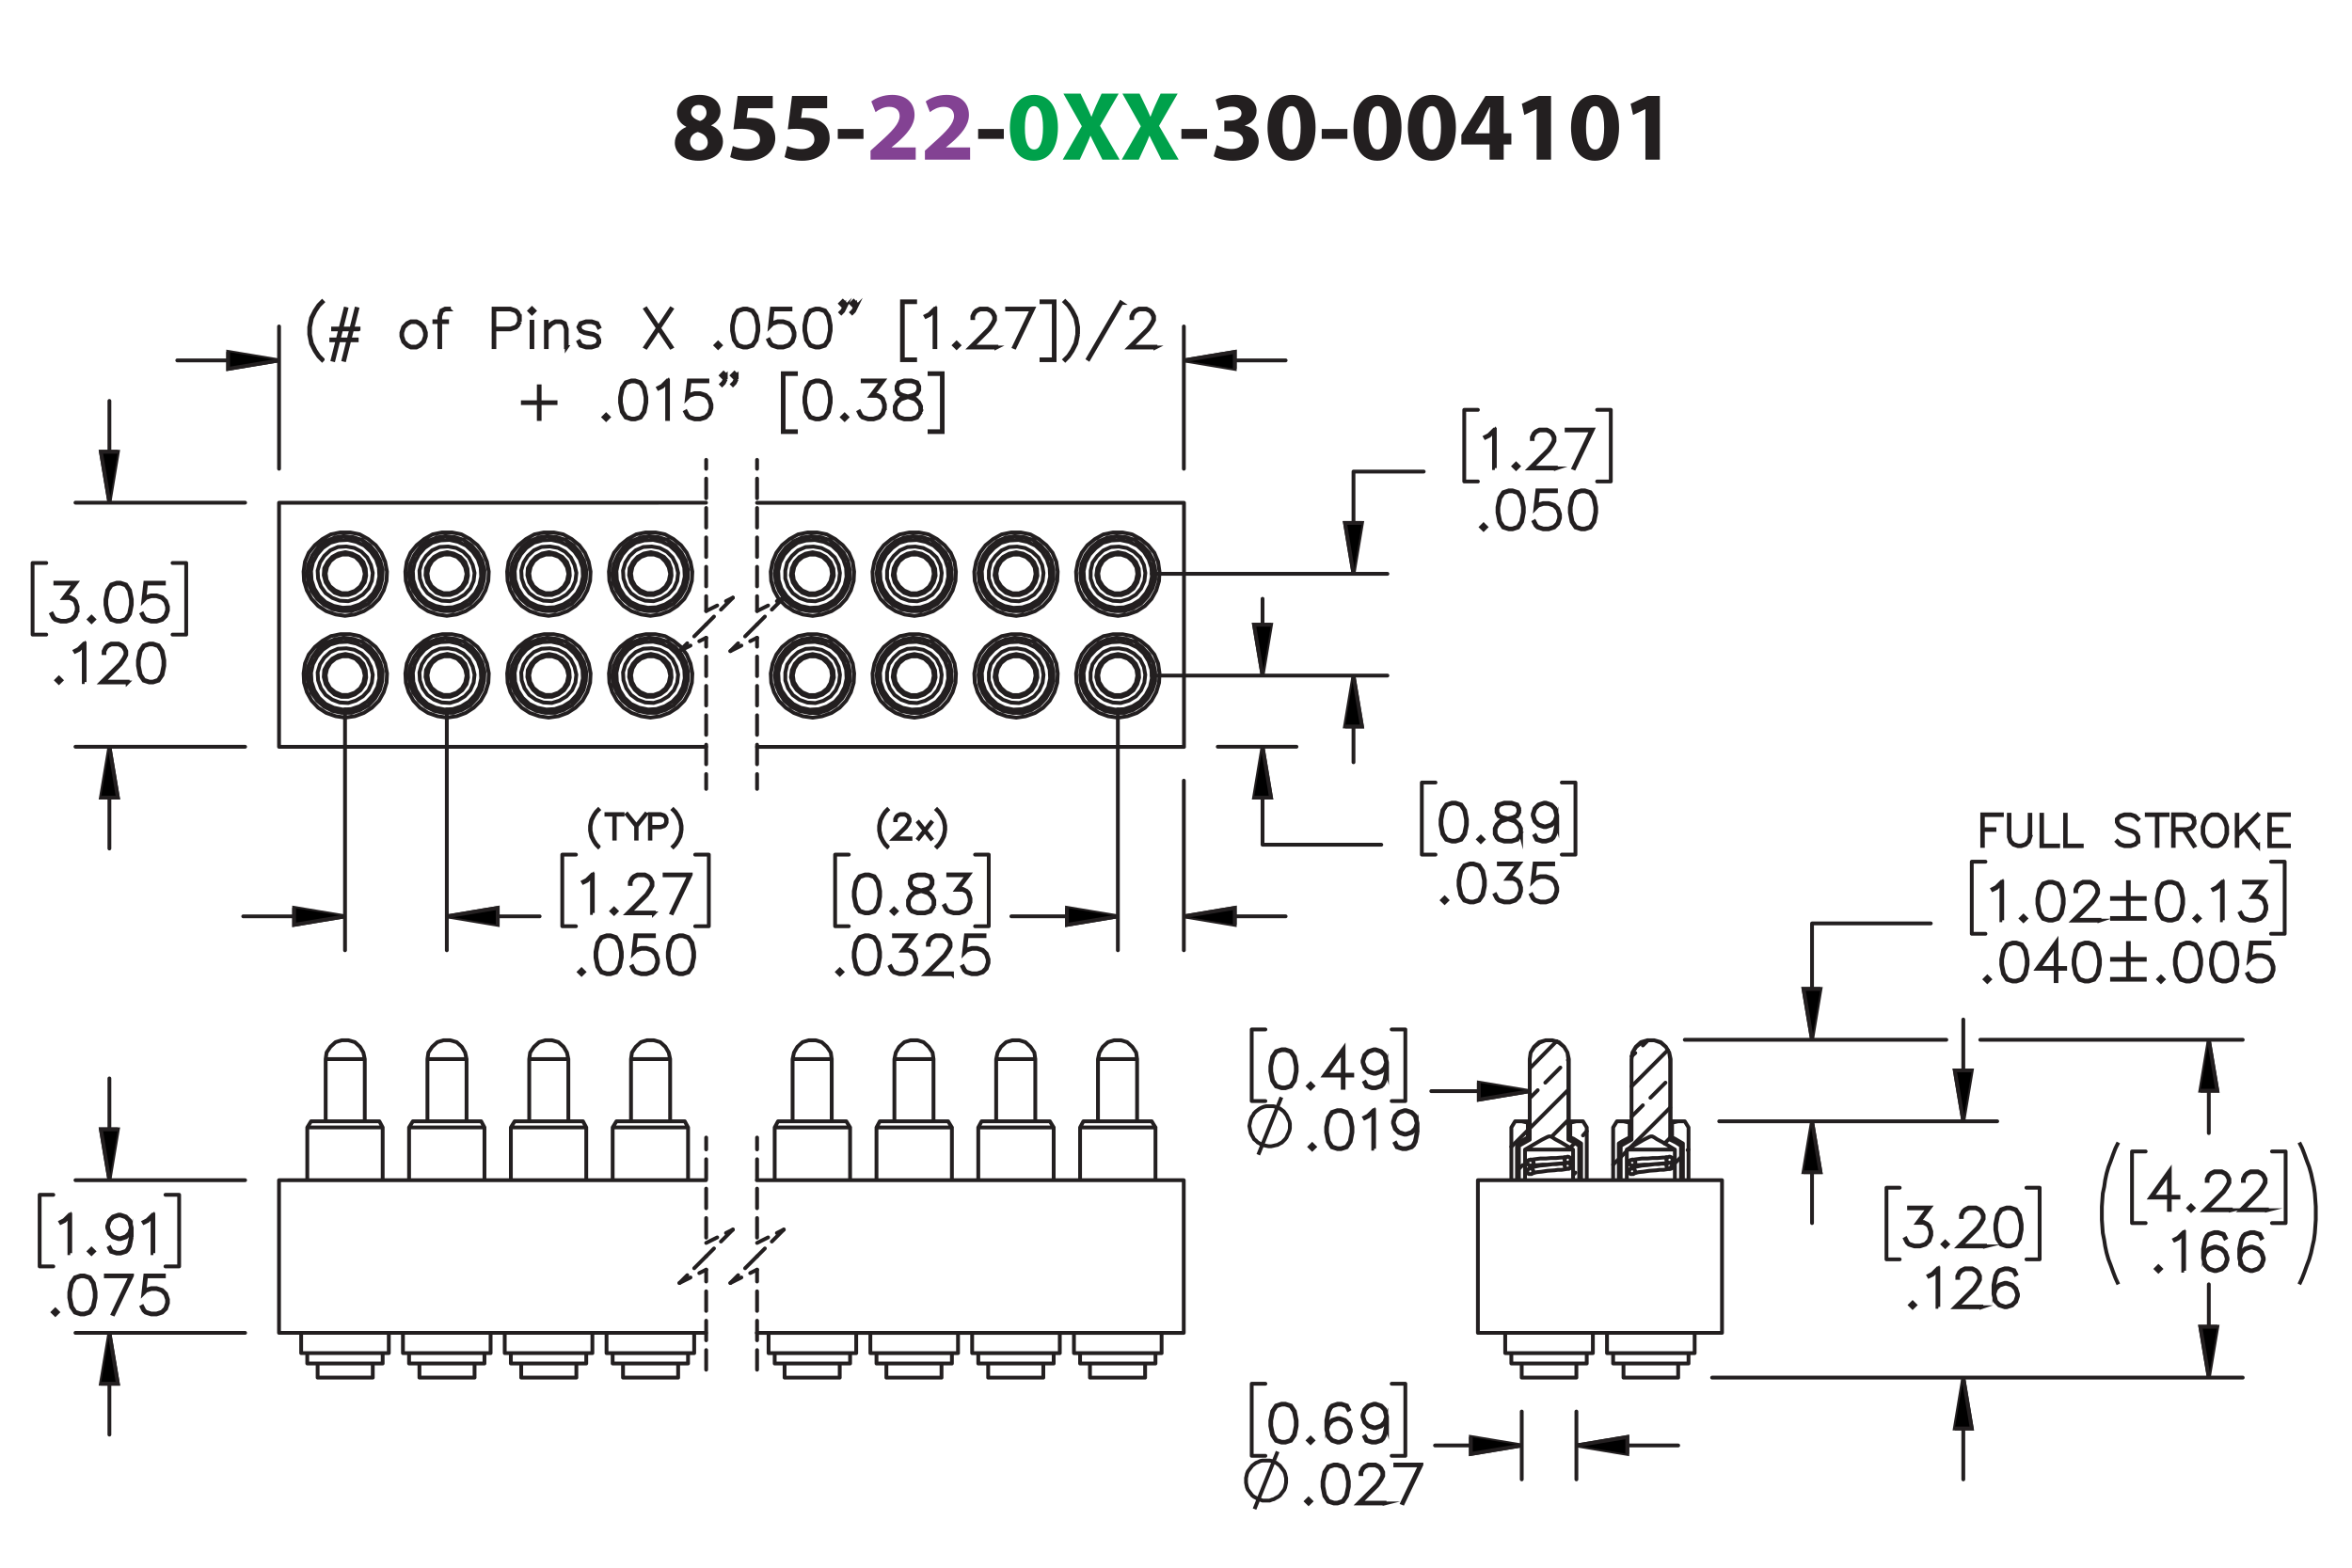 <?xml version="1.0" encoding="UTF-8"?><svg id="Layer_1" xmlns="http://www.w3.org/2000/svg" viewBox="0 0 432 288"><defs><style>.cls-1{stroke-dashoffset:1.417px;}.cls-1,.cls-2,.cls-3,.cls-4,.cls-5,.cls-6,.cls-7,.cls-8{stroke:#231f20;}.cls-1,.cls-3,.cls-4,.cls-5,.cls-6,.cls-7,.cls-8{stroke-width:.7px;}.cls-1,.cls-3,.cls-5,.cls-6,.cls-7,.cls-8{fill:none;}.cls-1,.cls-3,.cls-5,.cls-6,.cls-8{stroke-linecap:round;stroke-linejoin:round;}.cls-1,.cls-5,.cls-6,.cls-8{stroke-dasharray:0 0 3.6 1.8;}.cls-2{stroke-width:.7px;}.cls-2,.cls-4,.cls-7{stroke-miterlimit:10;}.cls-9{fill:#00a14b;}.cls-9,.cls-10,.cls-11{stroke-width:0px;}.cls-5{stroke-dashoffset:1.331px;}.cls-10{fill:#834293;}.cls-6{stroke-dashoffset:1.957px;}.cls-11{fill:#231f20;}.cls-8{stroke-dashoffset:.491px;}</style></defs><path class="cls-11" d="m123.948,26.27c0-1.404.81-2.377,2.089-2.935v-.054c-1.135-.576-1.693-1.53-1.693-2.557,0-1.98,1.783-3.295,4.123-3.295,2.737,0,3.871,1.585,3.871,3.007,0,1.008-.54,1.998-1.692,2.575v.054c1.134.432,2.143,1.404,2.143,2.917,0,2.124-1.783,3.547-4.502,3.547-2.971,0-4.339-1.675-4.339-3.259Zm6.05-.09c0-1.026-.756-1.639-1.836-1.927-.9.252-1.422.9-1.422,1.747-.018.846.63,1.639,1.656,1.639.972,0,1.603-.63,1.603-1.458Zm-3.079-5.546c0,.792.72,1.296,1.657,1.585.63-.18,1.188-.756,1.188-1.494,0-.72-.415-1.44-1.422-1.44-.936,0-1.423.612-1.423,1.35Z"/><path class="cls-11" d="m141.932,19.878h-4.538l-.252,1.8c.252-.036.468-.036.756-.036,1.116,0,2.251.252,3.079.847.882.594,1.422,1.566,1.422,2.935,0,2.179-1.873,4.106-5.023,4.106-1.422,0-2.611-.324-3.259-.666l.486-2.052c.522.252,1.585.576,2.647.576,1.134,0,2.341-.54,2.341-1.783,0-1.206-.955-1.945-3.295-1.945-.648,0-1.099.036-1.585.108l.774-6.14h6.446v2.251Z"/><path class="cls-11" d="m151.921,19.878h-4.537l-.252,1.8c.252-.036.468-.036.756-.036,1.117,0,2.251.252,3.079.847.882.594,1.422,1.566,1.422,2.935,0,2.179-1.873,4.106-5.023,4.106-1.422,0-2.611-.324-3.259-.666l.486-2.052c.522.252,1.585.576,2.647.576,1.134,0,2.341-.54,2.341-1.783,0-1.206-.955-1.945-3.295-1.945-.648,0-1.099.036-1.585.108l.774-6.14h6.446v2.251Z"/><path class="cls-11" d="m158.599,23.695v1.818h-4.718v-1.818h4.718Z"/><path class="cls-10" d="m159.894,29.331v-1.656l1.512-1.369c2.557-2.287,3.799-3.601,3.835-4.969,0-.955-.576-1.711-1.927-1.711-1.008,0-1.891.504-2.503.973l-.774-1.963c.882-.666,2.251-1.206,3.835-1.206,2.647,0,4.106,1.548,4.106,3.673,0,1.963-1.423,3.529-3.115,5.042l-1.08.9v.036h4.411v2.251h-8.3Z"/><path class="cls-10" d="m169.883,29.331v-1.656l1.512-1.369c2.557-2.287,3.799-3.601,3.835-4.969,0-.955-.576-1.711-1.927-1.711-1.008,0-1.891.504-2.503.973l-.774-1.963c.882-.666,2.251-1.206,3.835-1.206,2.647,0,4.106,1.548,4.106,3.673,0,1.963-1.422,3.529-3.115,5.042l-1.08.9v.036h4.411v2.251h-8.3Z"/><path class="cls-11" d="m184.375,23.695v1.818h-4.718v-1.818h4.718Z"/><path class="cls-9" d="m194.311,23.425c0,3.619-1.458,6.104-4.447,6.104-3.025,0-4.357-2.719-4.375-6.032,0-3.385,1.44-6.067,4.465-6.067,3.133,0,4.357,2.791,4.357,5.996Zm-6.068.072c-.018,2.683.63,3.961,1.692,3.961s1.639-1.333,1.639-3.997c0-2.593-.558-3.961-1.657-3.961-1.008,0-1.692,1.278-1.674,3.997Z"/><path class="cls-9" d="m202.482,29.331l-1.098-2.197c-.45-.846-.738-1.476-1.08-2.179h-.036c-.252.703-.558,1.333-.936,2.179l-1.008,2.197h-3.133l3.511-6.14-3.385-5.996h3.151l1.062,2.215c.36.738.63,1.333.918,2.017h.036c.288-.774.522-1.315.828-2.017l1.026-2.215h3.133l-3.421,5.924,3.601,6.212h-3.169Z"/><path class="cls-9" d="m213.319,29.331l-1.098-2.197c-.45-.846-.738-1.476-1.081-2.179h-.036c-.252.703-.558,1.333-.936,2.179l-1.008,2.197h-3.133l3.511-6.14-3.385-5.996h3.151l1.062,2.215c.36.738.63,1.333.918,2.017h.036c.288-.774.522-1.315.829-2.017l1.026-2.215h3.133l-3.421,5.924,3.601,6.212h-3.169Z"/><path class="cls-11" d="m221.707,23.695v1.818h-4.718v-1.818h4.718Z"/><path class="cls-11" d="m223.486,26.648c.486.252,1.603.72,2.719.72,1.424,0,2.144-.685,2.144-1.567,0-1.152-1.152-1.674-2.358-1.674h-1.117v-1.962h1.062c.918-.018,2.089-.36,2.089-1.351,0-.702-.576-1.224-1.728-1.224-.954,0-1.962.414-2.448.702l-.559-1.981c.702-.45,2.106-.882,3.619-.882,2.502,0,3.889,1.315,3.889,2.917,0,1.243-.701,2.215-2.143,2.719v.036c1.404.252,2.539,1.315,2.539,2.845,0,2.07-1.818,3.583-4.789,3.583-1.513,0-2.791-.397-3.476-.829l.558-2.052Z"/><path class="cls-11" d="m241.633,23.425c0,3.619-1.458,6.104-4.447,6.104-3.024,0-4.357-2.719-4.375-6.032,0-3.385,1.44-6.067,4.465-6.067,3.133,0,4.357,2.791,4.357,5.996Zm-6.067.072c-.019,2.683.63,3.961,1.692,3.961s1.639-1.333,1.639-3.997c0-2.593-.559-3.961-1.656-3.961-1.009,0-1.693,1.278-1.675,3.997Z"/><path class="cls-11" d="m247.482,23.695v1.818h-4.719v-1.818h4.719Z"/><path class="cls-11" d="m257.419,23.425c0,3.619-1.458,6.104-4.447,6.104-3.024,0-4.357-2.719-4.376-6.032,0-3.385,1.441-6.067,4.466-6.067,3.133,0,4.357,2.791,4.357,5.996Zm-6.067.072c-.019,2.683.629,3.961,1.691,3.961s1.639-1.333,1.639-3.997c0-2.593-.558-3.961-1.656-3.961-1.008,0-1.692,1.278-1.674,3.997Z"/><path class="cls-11" d="m267.408,23.425c0,3.619-1.458,6.104-4.447,6.104-3.024,0-4.357-2.719-4.375-6.032,0-3.385,1.44-6.067,4.465-6.067,3.133,0,4.357,2.791,4.357,5.996Zm-6.067.072c-.019,2.683.63,3.961,1.692,3.961s1.639-1.333,1.639-3.997c0-2.593-.559-3.961-1.656-3.961-1.009,0-1.693,1.278-1.675,3.997Z"/><path class="cls-11" d="m273.6,29.331v-2.791h-5.186v-1.782l4.429-7.13h3.349v6.86h1.404v2.052h-1.404v2.791h-2.592Zm0-4.843v-2.593c0-.703.035-1.422.09-2.179h-.072c-.378.756-.684,1.44-1.08,2.179l-1.566,2.557v.036h2.629Z"/><path class="cls-11" d="m282.238,20.058h-.035l-2.232,1.062-.451-2.053,3.098-1.44h2.269v11.704h-2.647v-9.273Z"/><path class="cls-11" d="m297.379,23.425c0,3.619-1.459,6.104-4.447,6.104-3.025,0-4.357-2.719-4.376-6.032,0-3.385,1.44-6.067,4.466-6.067,3.133,0,4.357,2.791,4.357,5.996Zm-6.068.072c-.018,2.683.631,3.961,1.692,3.961,1.062,0,1.639-1.333,1.639-3.997,0-2.593-.558-3.961-1.657-3.961-1.008,0-1.691,1.278-1.674,3.997Z"/><path class="cls-11" d="m302.219,20.058h-.036l-2.233,1.062-.449-2.053,3.097-1.44h2.269v11.704h-2.647v-9.273Z"/><path class="cls-2" d="m59.268,66.035l-.112.116-.671-.679-.675-1.009-.68-1.335-.331-1.683v-1.353l.331-1.683.68-1.344.675-1.009.671-.679.112.116-.666.656-.662.99-.657,1.325-.335,1.646v1.315l.335,1.646.657,1.315.662.99.666.656Z"/><path class="cls-2" d="m65.853,60.512h-1.192l-.466,1.85h1.323v.149h-1.365l-.894,3.598-.154-.037.899-3.561h-1.853l-.894,3.598-.154-.037.899-3.561h-1.155v-.149h1.192l.466-1.85h-1.328v-.154h1.365l.899-3.607.154.037-.899,3.57h1.849l.899-3.607.154.037-.899,3.57h1.155v.154Zm-1.346,0h-1.85l-.466,1.85h1.85l.466-1.85Z"/><path class="cls-2" d="m78.221,61.781l-.345,1.027-.69.693-.694.335h-1.039l-.699-.335-.685-.693-.345-1.027v-.688l.345-1.027.685-.698.699-.339h1.039l.694.339.69.698.345,1.027v.688Zm-.154-.023v-.646l-.326-.972-.647-.637-.638-.326h-.964l-.638.326-.652.637-.321.972v.646l.321.972.652.642.638.321h.964l.638-.321.647-.642.326-.972Z"/><path class="cls-2" d="m82.45,56.848h-.647l-.62.311-.326.953v.915h1.262v.149h-1.262v4.593h-.154v-4.593h-.922v-.149h.922v-.934l.345-1.046.717-.353h.685v.153Z"/><path class="cls-2" d="m95.483,59.122l-.345.697-.363.349-1.029.344h-2.939v3.259h-.149v-7.076h3.088l1.029.344.363.349.345.698v1.037Zm-.154-.037v-.962l-.321-.637-.308-.316-.973-.321h-2.921v3.51h2.921l.973-.321.308-.316.321-.637Z"/><path class="cls-2" d="m98.147,57.104l-.438.437-.438-.437.438-.437.438.437Zm-.209,0l-.228-.228-.229.228.229.228.228-.228Zm-.154,6.667h-.149v-4.668h.149v4.668Z"/><path class="cls-2" d="m104.096,63.77h-.154v-3.324l-.321-.953-.624-.316h-.96l-.643.326-.974.962v3.306h-.149v-4.668h.149v1.153l.88-.888.694-.339h1.043l.713.349.345,1.051v3.343Z"/><path class="cls-2" d="m110.072,62.79l-.349.711-1.053.335h-1.02l-1.048-.335-.345-.693.135-.079.321.642.955.321h.983l.955-.321.317-.623v-.292l-.317-.628-.638-.316-1.672-.33-.694-.353-.363-.725.363-.735,1.048-.339h1.02l1.053.339.34.698-.13.074-.326-.637-.955-.326h-.983l-.955.326-.303.6.303.609.643.316,1.667.33.699.353.349.707v.372Z"/><path class="cls-2" d="m123.352,63.728l-.135.07-2.269-3.389-2.273,3.389-.13-.07,2.306-3.454-2.306-3.463.13-.079,2.273,3.398,2.269-3.398.135.079-2.311,3.463,2.311,3.454Z"/><path class="cls-2" d="m132.336,63.435l-.438.428-.438-.428.438-.437.438.437Zm-.209,0l-.228-.228-.229.228.229.228.228-.228Z"/><path class="cls-2" d="m139.286,60.781l-.331,1.683-.699,1.037-1.039.335h-.69l-1.039-.335-.694-1.037-.335-1.683v-1.023l.335-1.683.694-1.037,1.039-.344h.69l1.039.344.699,1.037.331,1.683v1.023Zm-.149-.023v-.976l-.335-1.65-.638-.962-.964-.321h-.647l-.964.321-.643.962-.331,1.65v.976l.331,1.65.643.962.964.321h.647l.964-.321.638-.962.335-1.65Z"/><path class="cls-2" d="m145.929,61.781l-.34,1.027-.699.693-1.029.335h-1.02l-1.029-.335-.363-.353-.335-.674.135-.075.331.656.308.316.974.321h.982l.974-.321.638-.642.326-.972v-.646l-.326-.972-.638-.637-.974-.326h-.982l-.974.326-.466.478.358-3.287h3.41v.153h-3.274l-.303,2.71.2-.191,1.029-.339h1.02l1.029.339.699.698.34,1.027v.688Z"/><path class="cls-2" d="m152.571,60.781l-.331,1.683-.699,1.037-1.039.335h-.69l-1.039-.335-.694-1.037-.335-1.683v-1.023l.335-1.683.694-1.037,1.039-.344h.69l1.039.344.699,1.037.331,1.683v1.023Zm-.149-.023v-.976l-.335-1.65-.638-.962-.964-.321h-.647l-.964.321-.643.962-.331,1.65v.976l.331,1.65.643.962.964.321h.647l.964-.321.638-.962.335-1.65Z"/><path class="cls-2" d="m155.207,56.458l-.345.693-.34.344-.117-.116.326-.321.321-.637v-.47l-.256.261-.438-.442.438-.437.41.409v.716Zm-.182-.688l-.228-.228-.229.228.229.228.228-.228Zm2.185.688l-.34.693-.345.344-.117-.116.326-.321.321-.637v-.47l-.256.261-.438-.442.438-.437.41.409v.716Zm-.182-.688l-.228-.228-.229.228.229.228.228-.228Z"/><path class="cls-2" d="m168.086,66.169h-2.413v-10.809h2.413v.153h-2.259v10.502h2.259v.153Z"/><path class="cls-2" d="m171.803,63.77h-.154v-6.82l-.875.888-.68.33-.075-.13.657-.335,1.02-1.009h.107v7.076Z"/><path class="cls-2" d="m176.14,63.435l-.438.428-.438-.428.438-.437.438.437Zm-.209,0l-.228-.228-.229.228.229.228.228-.228Z"/><path class="cls-2" d="m183.015,63.835h-4.854l3.461-3.445.657-.99.326-.651v-.627l-.326-.637-.312-.316-.643-.321h-1.295l-.638.321-.317.316-.326.637v.316h-.149v-.353l.34-.698.354-.349.699-.344h1.374l.694.344.354.349.345.698v.707l-.345.683-.675,1.009-3.219,3.208h4.495v.144Z"/><path class="cls-2" d="m189.783,56.695l-3.4,7.094-.13-.051,3.279-6.89h-4.551v-.153h4.802Z"/><path class="cls-2" d="m193.705,66.169h-2.413v-.153h2.259v-10.502h-2.259v-.153h2.413v10.809Z"/><path class="cls-2" d="m198.014,61.446l-.335,1.683-.68,1.335-.675,1.009-.666.679-.117-.116.666-.656.662-.99.657-1.315.335-1.646v-1.315l-.335-1.646-.657-1.325-.662-.99-.666-.656.117-.116.666.679.675,1.009.68,1.344.335,1.683v1.353Z"/><path class="cls-2" d="m205.978,55.648l-6.009,10.321-.135-.088,6.014-10.321.13.088Z"/><path class="cls-2" d="m212.225,63.835h-4.854l3.461-3.445.657-.99.326-.651v-.627l-.326-.637-.312-.316-.643-.321h-1.295l-.638.321-.317.316-.326.637v.316h-.149v-.353l.34-.698.354-.349.699-.344h1.374l.694.344.354.349.345.698v.707l-.345.683-.675,1.009-3.219,3.208h4.495v.144Z"/><path class="cls-2" d="m102.043,74.051h-2.926v2.924h-.154v-2.924h-2.93v-.153h2.93v-2.924h.154v2.924h2.926v.153Z"/><path class="cls-2" d="m111.766,76.641l-.438.428-.438-.428.438-.437.438.437Zm-.209,0l-.229-.228-.228.228.228.228.229-.228Z"/><path class="cls-2" d="m118.717,73.986l-.331,1.683-.699,1.037-1.039.335h-.69l-1.039-.335-.694-1.037-.335-1.683v-1.023l.335-1.683.694-1.037,1.039-.344h.69l1.039.344.699,1.037.331,1.683v1.023Zm-.149-.023v-.976l-.335-1.65-.638-.962-.964-.321h-.648l-.964.321-.643.962-.331,1.65v.976l.331,1.65.643.962.964.321h.648l.964-.321.638-.962.335-1.65Z"/><path class="cls-2" d="m122.691,76.976h-.154v-6.82l-.876.888-.68.33-.074-.13.657-.335,1.02-1.009h.107v7.076Z"/><path class="cls-2" d="m130.671,74.986l-.34,1.027-.699.693-1.029.335h-1.02l-1.029-.335-.363-.353-.335-.674.135-.075.331.656.307.316.974.321h.983l.974-.321.638-.642.326-.972v-.646l-.326-.972-.638-.637-.974-.326h-.983l-.974.326-.466.478.359-3.287h3.41v.153h-3.275l-.303,2.71.201-.191,1.029-.339h1.02l1.029.339.699.698.34,1.027v.688Z"/><path class="cls-2" d="m133.308,69.663l-.345.693-.34.344-.116-.116.326-.321.321-.637v-.47l-.256.261-.438-.442.438-.437.41.409v.716Zm-.182-.688l-.229-.228-.228.228.228.228.229-.228Zm2.185.688l-.34.693-.345.344-.117-.116.326-.321.322-.637v-.47l-.256.261-.438-.442.438-.437.41.409v.716Zm-.182-.688l-.228-.228-.229.228.229.228.228-.228Z"/><path class="cls-2" d="m146.19,79.374h-2.413v-10.809h2.413v.153h-2.26v10.502h2.26v.153Z"/><path class="cls-2" d="m152.577,73.986l-.331,1.683-.699,1.037-1.039.335h-.69l-1.039-.335-.694-1.037-.335-1.683v-1.023l.335-1.683.694-1.037,1.039-.344h.69l1.039.344.699,1.037.331,1.683v1.023Zm-.149-.023v-.976l-.335-1.65-.638-.962-.964-.321h-.648l-.964.321-.643.962-.331,1.65v.976l.331,1.65.643.962.964.321h.648l.964-.321.638-.962.335-1.65Z"/><path class="cls-2" d="m155.577,76.641l-.438.428-.438-.428.438-.437.438.437Zm-.209,0l-.229-.228-.228.228.228.228.229-.228Z"/><path class="cls-2" d="m162.527,74.986l-.34,1.027-.699.693-1.029.335h-1.02l-1.029-.335-.363-.353-.335-.674.135-.075.331.656.307.316.974.321h.983l.974-.321.638-.642.326-.972v-.646l-.326-.972-.317-.302-.638-.325h-1.137l2.003-2.664h-3.518v-.153h3.825l-2.003,2.664h.866l.699.344.354.363.34,1.027v.688Z"/><path class="cls-2" d="m169.171,75.66l-.694,1.046-1.039.335h-1.356l-1.029-.335-.363-.353-.345-.692v-1.037l.345-.697.694-.684,1.062-.353-.718-.172-.699-.353-.35-.702v-.707l.35-.711,1.053-.344h1.356l1.048.344.354.711v.707l-.354.702-.699.353-.712.172.037.009,1.02.344.699.684.34.697v1.037Zm-.149-.038v-.962l-.326-.637-.638-.651-.983-.321-.317-.088-.312.088-.983.321-.643.651-.322.637v.962l.322.637.307.316.974.321h1.314l.964-.321.643-.953Zm-.335-3.998v-.632l-.317-.618-.955-.321h-1.314l-.955.321-.317.618v.632l.317.627.638.311.974.252.974-.252.638-.311.317-.627Z"/><path class="cls-2" d="m173.144,79.374h-2.413v-.153h2.259v-10.502h-2.259v-.153h2.413v10.809Z"/><path class="cls-2" d="m14.247,112.138l-.34,1.027-.699.693-1.03.335h-1.02l-1.03-.335-.363-.353-.335-.674.135-.075.331.656.308.316.974.321h.983l.974-.321.639-.642.326-.972v-.646l-.326-.972-.317-.302-.638-.325h-1.137l2.003-2.664h-3.518v-.153h3.825l-2.003,2.664h.867l.699.344.354.363.34,1.027v.688Z"/><path class="cls-2" d="m17.247,113.793l-.438.428-.438-.428.438-.437.438.437Zm-.209,0l-.229-.228-.228.228.228.228.229-.228Z"/><path class="cls-2" d="m24.198,111.138l-.331,1.683-.699,1.037-1.039.335h-.69l-1.039-.335-.694-1.037-.335-1.683v-1.023l.335-1.683.694-1.037,1.039-.344h.69l1.039.344.699,1.037.331,1.683v1.023Zm-.149-.023v-.976l-.335-1.65-.639-.962-.964-.321h-.647l-.964.321-.643.962-.331,1.65v.976l.331,1.65.643.962.964.321h.647l.964-.321.639-.962.335-1.65Z"/><path class="cls-2" d="m30.842,112.138l-.34,1.027-.699.693-1.03.335h-1.02l-1.03-.335-.363-.353-.335-.674.135-.075.331.656.308.316.974.321h.983l.974-.321.639-.642.326-.972v-.646l-.326-.972-.639-.637-.974-.326h-.983l-.974.326-.466.478.358-3.287h3.411v.153h-3.275l-.303,2.71.2-.191,1.03-.339h1.02l1.03.339.699.698.34,1.027v.688Z"/><path class="cls-2" d="m11.26,124.971l-.438.428-.438-.428.438-.437.438.437Zm-.209,0l-.229-.228-.229.228.229.228.229-.228Z"/><path class="cls-2" d="m15.543,125.306h-.154v-6.82l-.876.888-.681.33-.075-.13.657-.335,1.02-1.009h.107v7.076Z"/><path class="cls-2" d="m23.45,125.371h-4.856l3.462-3.445.657-.99.326-.651v-.627l-.326-.637-.312-.316-.643-.321h-1.295l-.638.321-.317.316-.326.637v.316h-.149v-.353l.34-.698.354-.349.699-.344h1.375l.694.344.354.349.345.698v.707l-.345.683-.676,1.009-3.22,3.208h4.497v.144Z"/><path class="cls-2" d="m30.17,122.316l-.331,1.683-.699,1.037-1.039.335h-.69l-1.039-.335-.694-1.037-.335-1.683v-1.023l.335-1.683.694-1.037,1.039-.344h.69l1.039.344.699,1.037.331,1.683v1.023Zm-.149-.023v-.976l-.335-1.65-.639-.962-.964-.321h-.648l-.964.321-.643.962-.331,1.65v.976l.331,1.65.643.962.964.321h.648l.964-.321.639-.962.335-1.65Z"/><path class="cls-2" d="m108.884,167.723h-.154v-6.82l-.876.888-.681.33-.075-.13.657-.335,1.02-1.009h.107v7.076Z"/><path class="cls-2" d="m113.222,167.388l-.438.428-.438-.428.438-.436.438.436Zm-.209,0l-.229-.228-.229.228.229.229.229-.229Z"/><path class="cls-2" d="m120.1,167.788h-4.856l3.462-3.445.657-.99.326-.65v-.628l-.326-.637-.312-.316-.643-.321h-1.295l-.638.321-.317.316-.326.637v.316h-.149v-.353l.34-.697.354-.349.699-.345h1.375l.694.345.354.349.345.697v.706l-.345.684-.676,1.009-3.22,3.208h4.497v.144Z"/><path class="cls-2" d="m126.871,160.647l-3.402,7.095-.13-.051,3.281-6.891h-4.553v-.153h4.804Z"/><path class="cls-2" d="m107.252,178.566l-.438.428-.438-.428.438-.436.438.436Zm-.209,0l-.229-.228-.228.228.228.229.229-.229Z"/><path class="cls-2" d="m114.204,175.912l-.331,1.683-.699,1.037-1.039.335h-.69l-1.039-.335-.694-1.037-.335-1.683v-1.022l.335-1.684.694-1.036,1.039-.345h.69l1.039.345.699,1.036.331,1.684v1.022Zm-.149-.023v-.977l-.335-1.65-.639-.962-.964-.321h-.647l-.964.321-.643.962-.331,1.65v.977l.331,1.65.643.963.964.32h.647l.964-.32.639-.963.335-1.65Z"/><path class="cls-2" d="m120.847,176.911l-.34,1.028-.699.692-1.03.335h-1.02l-1.03-.335-.363-.353-.335-.674.135-.074.331.655.308.316.974.32h.983l.974-.32.639-.642.326-.972v-.646l-.326-.972-.639-.637-.974-.325h-.983l-.974.325-.466.478.358-3.287h3.411v.153h-3.275l-.303,2.711.2-.19,1.03-.34h1.02l1.03.34.699.697.34,1.027v.688Z"/><path class="cls-2" d="m127.491,175.912l-.331,1.683-.699,1.037-1.039.335h-.69l-1.039-.335-.694-1.037-.335-1.683v-1.022l.335-1.684.694-1.036,1.039-.345h.69l1.039.345.699,1.036.331,1.684v1.022Zm-.149-.023v-.977l-.335-1.65-.639-.962-.964-.321h-.647l-.964.321-.643.962-.331,1.65v.977l.331,1.65.643.963.964.32h.647l.964-.32.639-.963.335-1.65Z"/><path class="cls-2" d="m161.653,164.733l-.331,1.683-.699,1.037-1.039.335h-.69l-1.039-.335-.694-1.037-.335-1.683v-1.022l.335-1.684.694-1.036,1.039-.345h.69l1.039.345.699,1.036.331,1.684v1.022Zm-.149-.023v-.977l-.335-1.65-.639-.962-.964-.321h-.647l-.964.321-.643.962-.331,1.65v.977l.331,1.65.643.963.964.32h.647l.964-.32.639-.963.335-1.65Z"/><path class="cls-2" d="m164.653,167.388l-.438.428-.438-.428.438-.436.438.436Zm-.209,0l-.229-.228-.228.228.228.229.229-.229Z"/><path class="cls-2" d="m171.605,166.407l-.694,1.046-1.039.335h-1.355l-1.03-.335-.363-.353-.345-.692v-1.037l.345-.697.694-.684,1.062-.353-.717-.172-.699-.353-.349-.701v-.707l.349-.711,1.053-.345h1.355l1.048.345.354.711v.707l-.354.701-.699.353-.713.172.038.01,1.02.344.699.684.34.697v1.037Zm-.149-.037v-.963l-.326-.637-.639-.65-.983-.321-.317-.088-.312.088-.983.321-.643.65-.321.637v.963l.321.637.308.316.974.32h1.314l.964-.32.643-.953Zm-.335-3.998v-.633l-.317-.618-.955-.321h-1.314l-.955.321-.317.618v.633l.317.627.638.311.974.251.974-.251.638-.311.317-.627Z"/><path class="cls-2" d="m178.249,165.732l-.34,1.028-.699.692-1.03.335h-1.02l-1.03-.335-.363-.353-.335-.674.135-.074.331.655.308.316.974.32h.983l.974-.32.639-.642.326-.972v-.646l-.326-.972-.317-.302-.638-.326h-1.137l2.003-2.664h-3.518v-.153h3.825l-2.003,2.664h.867l.699.344.354.363.34,1.027v.688Z"/><path class="cls-2" d="m154.687,178.566l-.438.428-.438-.428.438-.436.438.436Zm-.209,0l-.229-.228-.228.228.228.229.229-.229Z"/><path class="cls-2" d="m161.638,175.912l-.331,1.683-.699,1.037-1.039.335h-.69l-1.039-.335-.694-1.037-.335-1.683v-1.022l.335-1.684.694-1.036,1.039-.345h.69l1.039.345.699,1.036.331,1.684v1.022Zm-.149-.023v-.977l-.335-1.65-.638-.962-.964-.321h-.648l-.964.321-.643.962-.331,1.65v.977l.331,1.65.643.963.964.32h.648l.964-.32.638-.963.335-1.65Z"/><path class="cls-2" d="m168.281,176.911l-.34,1.028-.699.692-1.029.335h-1.02l-1.029-.335-.363-.353-.335-.674.135-.074.331.655.307.316.974.32h.983l.974-.32.638-.642.326-.972v-.646l-.326-.972-.317-.302-.638-.326h-1.137l2.003-2.664h-3.517v-.153h3.825l-2.003,2.664h.866l.699.344.354.363.34,1.027v.688Z"/><path class="cls-2" d="m174.85,178.967h-4.854l3.461-3.445.657-.99.326-.65v-.628l-.326-.637-.312-.316-.643-.321h-1.295l-.639.321-.316.316-.326.637v.316h-.149v-.353l.34-.697.354-.349.699-.345h1.375l.694.345.354.349.345.697v.706l-.345.684-.675,1.009-3.219,3.208h4.496v.144Z"/><path class="cls-2" d="m181.567,176.911l-.34,1.028-.699.692-1.029.335h-1.02l-1.029-.335-.363-.353-.335-.674.135-.074.331.655.307.316.974.32h.983l.974-.32.638-.642.326-.972v-.646l-.326-.972-.638-.637-.974-.325h-.983l-.974.325-.466.478.359-3.287h3.41v.153h-3.275l-.303,2.711.201-.19,1.029-.34h1.02l1.029.34.699.697.34,1.027v.688Z"/><path class="cls-2" d="m269.423,151.547l-.331,1.683-.698,1.037-1.039.335h-.69l-1.039-.335-.694-1.037-.336-1.683v-1.022l.336-1.684.694-1.036,1.039-.345h.69l1.039.345.698,1.036.331,1.684v1.022Zm-.149-.023v-.977l-.335-1.65-.639-.962-.964-.321h-.648l-.964.321-.643.962-.331,1.65v.977l.331,1.65.643.963.964.32h.648l.964-.32.639-.963.335-1.65Z"/><path class="cls-2" d="m272.423,154.201l-.438.428-.439-.428.439-.436.438.436Zm-.21,0l-.228-.228-.229.228.229.229.228-.229Z"/><path class="cls-2" d="m279.375,153.221l-.694,1.046-1.039.335h-1.355l-1.029-.335-.364-.353-.345-.692v-1.037l.345-.697.694-.684,1.062-.353-.718-.172-.698-.353-.35-.701v-.707l.35-.711,1.053-.345h1.355l1.049.345.353.711v.707l-.353.701-.699.353-.713.172.037.01,1.02.344.699.684.34.697v1.037Zm-.149-.037v-.963l-.326-.637-.638-.65-.983-.321-.316-.088-.312.088-.983.321-.643.65-.321.637v.963l.321.637.308.316.974.32h1.313l.965-.32.643-.953Zm-.335-3.998v-.633l-.317-.618-.955-.321h-1.313l-.955.321-.316.618v.633l.316.627.639.311.974.251.974-.251.638-.311.317-.627Z"/><path class="cls-2" d="m286.019,151.547l-.331,1.683-.345.684-.363.353-1.029.335h-.69l-1.049-.335-.345-.692.135-.079.326.642.955.32h.648l.974-.32.303-.316.326-.646.335-1.65v-1.19l-.19.572-.699.697-1.029.344h-.354l-1.029-.344-.699-.697-.34-1.027v-.353l.34-1.027.699-.692,1.029-.345h.354l1.029.345.699.692.34,1.362v1.688Zm-.149-1.679l-.326-1.292-.638-.642-.974-.321h-.317l-.974.321-.639.642-.325.967v.316l.325.972.639.637.974.325h.317l.974-.325.638-.637.326-.963Z"/><path class="cls-2" d="m265.779,165.379l-.438.428-.439-.428.439-.436.438.436Zm-.21,0l-.228-.228-.229.228.229.229.228-.229Z"/><path class="cls-2" d="m272.731,162.725l-.331,1.683-.698,1.037-1.039.335h-.69l-1.039-.335-.694-1.037-.336-1.683v-1.022l.336-1.684.694-1.036,1.039-.345h.69l1.039.345.698,1.036.331,1.684v1.022Zm-.149-.023v-.977l-.335-1.65-.639-.962-.964-.321h-.648l-.964.321-.643.962-.331,1.65v.977l.331,1.65.643.963.964.32h.648l.964-.32.639-.963.335-1.65Z"/><path class="cls-2" d="m279.375,163.724l-.34,1.028-.699.692-1.029.335h-1.02l-1.029-.335-.364-.353-.335-.674.135-.074.331.655.308.316.974.32h.983l.974-.32.638-.642.326-.972v-.646l-.326-.972-.316-.302-.639-.326h-1.137l2.004-2.664h-3.518v-.153h3.825l-2.004,2.664h.866l.699.344.354.363.34,1.027v.688Z"/><path class="cls-2" d="m286.019,163.724l-.34,1.028-.699.692-1.029.335h-1.02l-1.029-.335-.364-.353-.335-.674.135-.074.331.655.308.316.974.32h.983l.974-.32.638-.642.326-.972v-.646l-.326-.972-.638-.637-.974-.325h-.983l-.974.325-.466.478.358-3.287h3.41v.153h-3.275l-.303,2.711.201-.19,1.029-.34h1.02l1.029.34.699.697.34,1.027v.688Z"/><path class="cls-2" d="m274.562,85.993h-.154v-6.82l-.876.888-.68.33-.075-.13.657-.335,1.02-1.009h.107v7.076Z"/><path class="cls-2" d="m278.901,85.658l-.439.428-.439-.428.439-.437.439.437Zm-.21,0l-.229-.228-.229.228.229.228.229-.228Z"/><path class="cls-2" d="m285.779,86.058h-4.856l3.462-3.445.657-.99.326-.651v-.627l-.326-.637-.312-.316-.643-.321h-1.296l-.639.321-.316.316-.326.637v.316h-.149v-.353l.34-.698.354-.349.699-.344h1.374l.694.344.354.349.345.698v.707l-.345.683-.676,1.009-3.22,3.208h4.497v.144Z"/><path class="cls-2" d="m292.55,78.918l-3.402,7.094-.13-.051,3.28-6.89h-4.553v-.153h4.805Z"/><path class="cls-2" d="m272.932,96.835l-.438.428-.439-.428.439-.437.438.437Zm-.21,0l-.228-.228-.229.228.229.228.228-.228Z"/><path class="cls-2" d="m279.883,94.181l-.331,1.683-.698,1.037-1.039.335h-.69l-1.039-.335-.694-1.037-.336-1.683v-1.023l.336-1.683.694-1.037,1.039-.344h.69l1.039.344.698,1.037.331,1.683v1.023Zm-.149-.023v-.976l-.335-1.65-.639-.962-.964-.321h-.648l-.964.321-.643.962-.331,1.65v.976l.331,1.65.643.962.964.321h.648l.964-.321.639-.962.335-1.65Z"/><path class="cls-2" d="m286.527,95.181l-.34,1.027-.699.693-1.029.335h-1.02l-1.029-.335-.364-.353-.335-.674.135-.075.331.656.308.316.974.321h.983l.974-.321.638-.642.326-.972v-.646l-.326-.972-.638-.637-.974-.326h-.983l-.974.326-.466.478.358-3.287h3.41v.153h-3.275l-.303,2.71.201-.191,1.029-.339h1.02l1.029.339.699.698.34,1.027v.688Z"/><path class="cls-2" d="m293.171,94.181l-.331,1.683-.698,1.037-1.039.335h-.69l-1.039-.335-.694-1.037-.336-1.683v-1.023l.336-1.683.694-1.037,1.039-.344h.69l1.039.344.698,1.037.331,1.683v1.023Zm-.149-.023v-.976l-.335-1.65-.639-.962-.964-.321h-.648l-.964.321-.643.962-.331,1.65v.976l.331,1.65.643.962.964.321h.648l.964-.321.639-.962.335-1.65Z"/><path class="cls-2" d="m163.039,155.504l-.071.074-.427-.432-.43-.643-.433-.849-.211-1.071v-.86l.211-1.071.433-.855.43-.643.427-.432.071.074-.424.417-.421.63-.418.843-.213,1.048v.837l.213,1.048.418.837.421.63.424.417Z"/><path class="cls-2" d="m167.234,154.105h-3.091l2.204-2.191.418-.631.207-.414v-.399l-.207-.405-.199-.201-.409-.204h-.825l-.406.204-.202.201-.207.405v.201h-.095v-.225l.217-.443.226-.223.445-.219h.875l.442.219.225.223.22.443v.449l-.22.435-.43.642-2.05,2.041h2.863v.092Z"/><path class="cls-2" d="m171.076,154.031l-.074.056-1.13-1.432-1.136,1.432-.071-.056,1.142-1.453-1.142-1.455.071-.06,1.13,1.435,1.136-1.435.074.06-1.142,1.455,1.142,1.453Z"/><path class="cls-2" d="m173.618,152.584l-.213,1.071-.433.849-.43.643-.424.432-.074-.074.424-.417.421-.63.418-.837.214-1.048v-.837l-.214-1.048-.418-.843-.421-.63-.424-.417.074-.074.424.432.43.643.433.855.213,1.071v.86Z"/><path class="cls-2" d="m109.95,155.504l-.071.074-.427-.432-.43-.643-.433-.849-.211-1.071v-.86l.211-1.071.433-.855.43-.643.427-.432.071.074-.424.417-.421.63-.418.843-.213,1.048v.837l.213,1.048.418.837.421.63.424.417Z"/><path class="cls-2" d="m114.358,149.658h-1.441v4.405h-.098v-4.405h-1.439v-.098h2.978v.098Z"/><path class="cls-2" d="m118.624,149.641l-1.688,2.106v2.316h-.098v-2.316l-1.688-2.106.071-.062,1.667,2.074,1.664-2.074.071.062Z"/><path class="cls-2" d="m122.443,151.106l-.22.443-.231.222-.656.219h-1.872v2.074h-.095v-4.503h1.967l.656.219.231.223.22.443v.66Zm-.098-.024v-.612l-.205-.405-.196-.201-.62-.204h-1.86v2.233h1.86l.62-.204.196-.201.205-.405Z"/><path class="cls-2" d="m125.186,152.584l-.213,1.071-.433.849-.43.643-.424.432-.074-.074.424-.417.421-.63.418-.837.214-1.048v-.837l-.214-1.048-.418-.843-.421-.63-.424-.417.074-.074.424.432.43.643.433.855.213,1.071v.86Z"/><path class="cls-2" d="m12.9,230.22h-.154v-6.82l-.876.888-.68.33-.075-.13.657-.335,1.02-1.009h.107v7.076Z"/><path class="cls-2" d="m17.239,229.885l-.438.428-.439-.428.439-.436.438.436Zm-.21,0l-.228-.228-.229.228.229.229.228-.229Z"/><path class="cls-2" d="m24.193,227.231l-.331,1.683-.345.684-.363.353-1.03.335h-.69l-1.049-.335-.345-.692.135-.079.326.642.956.32h.648l.974-.32.303-.316.326-.646.335-1.65v-1.19l-.191.572-.699.697-1.03.344h-.354l-1.03-.344-.699-.697-.34-1.027v-.353l.34-1.027.699-.692,1.03-.345h.354l1.03.345.699.692.34,1.362v1.688Zm-.149-1.679l-.326-1.292-.639-.642-.974-.321h-.317l-.974.321-.639.642-.326.967v.316l.326.972.639.637.974.325h.317l.974-.325.639-.637.326-.963Z"/><path class="cls-2" d="m28.169,230.22h-.154v-6.82l-.876.888-.68.33-.075-.13.657-.335,1.02-1.009h.107v7.076Z"/><path class="cls-2" d="m10.602,241.062l-.438.428-.438-.428.438-.436.438.436Zm-.209,0l-.229-.228-.228.228.228.229.229-.229Z"/><path class="cls-2" d="m17.553,238.408l-.331,1.683-.699,1.037-1.039.335h-.69l-1.039-.335-.694-1.037-.335-1.683v-1.022l.335-1.684.694-1.036,1.039-.345h.69l1.039.345.699,1.036.331,1.684v1.022Zm-.149-.023v-.977l-.335-1.65-.639-.962-.964-.321h-.647l-.964.321-.643.962-.331,1.65v.977l.331,1.65.643.963.964.32h.647l.964-.32.639-.963.335-1.65Z"/><path class="cls-2" d="m24.248,234.321l-3.401,7.095-.13-.051,3.28-6.891h-4.552v-.153h4.804Z"/><path class="cls-2" d="m30.841,239.407l-.34,1.028-.699.692-1.03.335h-1.02l-1.03-.335-.363-.353-.335-.674.135-.074.331.655.308.316.974.32h.983l.974-.32.639-.642.326-.972v-.646l-.326-.972-.639-.637-.974-.325h-.983l-.974.325-.466.478.358-3.287h3.411v.153h-3.275l-.303,2.711.2-.19,1.03-.34h1.02l1.03.34.699.697.34,1.027v.688Z"/><path class="cls-2" d="m238.155,261.964l-.331,1.683-.698,1.037-1.039.335h-.69l-1.039-.335-.694-1.037-.336-1.683v-1.022l.336-1.684.694-1.036,1.039-.345h.69l1.039.345.698,1.036.331,1.684v1.022Zm-.149-.023v-.977l-.335-1.65-.639-.962-.964-.321h-.648l-.964.321-.643.962-.331,1.65v.977l.331,1.65.643.963.964.32h.648l.964-.32.639-.963.335-1.65Z"/><path class="cls-2" d="m241.155,264.618l-.438.428-.439-.428.439-.436.438.436Zm-.21,0l-.228-.228-.229.228.229.229.228-.229Z"/><path class="cls-2" d="m248.107,262.963l-.34,1.028-.699.692-1.029.335h-.354l-1.029-.335-.699-.692-.34-1.362v-1.688l.331-1.684.345-.688.363-.349,1.029-.345h.69l1.049.345.345.692-.136.079-.326-.642-.955-.321h-.647l-.974.321-.303.316-.326.645-.335,1.65v1.19l.19-.571.699-.698,1.029-.344h.354l1.029.344.699.698.34,1.027v.352Zm-.149-.022v-.311l-.326-.972-.638-.637-.974-.326h-.317l-.974.326-.639.637-.325.962.325,1.293.639.642.974.32h.317l.974-.32.638-.642.326-.972Z"/><path class="cls-2" d="m254.751,261.964l-.331,1.683-.345.684-.363.353-1.029.335h-.69l-1.049-.335-.345-.692.135-.079.326.642.955.32h.648l.974-.32.303-.316.326-.646.335-1.65v-1.19l-.19.572-.699.697-1.029.344h-.354l-1.029-.344-.699-.697-.34-1.027v-.353l.34-1.027.699-.692,1.029-.345h.354l1.029.345.699.692.34,1.362v1.688Zm-.149-1.679l-.326-1.292-.638-.642-.974-.321h-.317l-.974.321-.639.642-.325.967v.316l.325.972.639.637.974.325h.317l.974-.325.638-.637.326-.963Z"/><path class="cls-7" d="m230.424,277.231l4.241-10.56m1.558,5.28v-.433l-.087-.346-.087-.433-.173-.433-.26-.346-.26-.346-.26-.346-.346-.26-.346-.26-.433-.173-.346-.173-.433-.087h-1.298l-.433.087-.346.173-.433.173-.346.26-.346.26-.26.346-.26.346-.26.346-.173.433-.087.433-.086.346v.866l.086.433.087.433.173.433.26.346.26.346.26.346.346.26.346.173.433.26.346.087.433.173h1.298l.433-.173.346-.087.433-.26.346-.173.346-.26.26-.346.26-.346.26-.346.173-.433.087-.433.087-.433v-.433"/><path class="cls-2" d="m240.791,275.799l-.438.428-.439-.428.439-.436.438.436Zm-.21,0l-.228-.228-.229.228.229.229.228-.229Z"/><path class="cls-2" d="m247.742,273.144l-.331,1.683-.698,1.037-1.039.335h-.69l-1.039-.335-.694-1.037-.336-1.683v-1.022l.336-1.684.694-1.036,1.039-.345h.69l1.039.345.698,1.036.331,1.684v1.022Zm-.149-.023v-.977l-.335-1.65-.639-.962-.964-.321h-.648l-.964.321-.643.962-.331,1.65v.977l.331,1.65.643.963.964.32h.648l.964-.32.639-.963.335-1.65Z"/><path class="cls-2" d="m254.312,276.199h-4.856l3.462-3.445.657-.99.326-.65v-.628l-.326-.637-.312-.316-.643-.321h-1.295l-.639.321-.317.316-.325.637v.316h-.149v-.353l.34-.697.354-.349.698-.345h1.375l.694.345.353.349.345.697v.706l-.345.684-.676,1.009-3.219,3.208h4.496v.144Z"/><path class="cls-2" d="m261.081,269.058l-3.4,7.095-.131-.051,3.28-6.891h-4.552v-.153h4.803Z"/><path class="cls-2" d="m238.16,196.86l-.331,1.683-.698,1.037-1.039.335h-.69l-1.039-.335-.694-1.037-.336-1.683v-1.022l.336-1.684.694-1.036,1.039-.345h.69l1.039.345.698,1.036.331,1.684v1.022Zm-.149-.023v-.977l-.335-1.65-.639-.962-.964-.321h-.648l-.964.321-.643.962-.331,1.65v.977l.331,1.65.643.963.964.32h.648l.964-.32.639-.963.335-1.65Z"/><path class="cls-2" d="m241.16,199.515l-.438.428-.439-.428.439-.436.438.436Zm-.21,0l-.228-.228-.229.228.229.229.228-.229Z"/><path class="cls-2" d="m248.373,197.59h-1.593v2.26h-.154v-2.26h-3.415l3.569-4.979v4.825h1.593v.153Zm-1.747-.153v-4.347l-3.112,4.347h3.112Z"/><path class="cls-2" d="m254.756,196.86l-.331,1.683-.345.684-.363.353-1.029.335h-.69l-1.049-.335-.345-.692.135-.079.326.642.955.32h.648l.974-.32.303-.316.326-.646.335-1.65v-1.19l-.19.572-.699.697-1.029.344h-.354l-1.029-.344-.699-.697-.34-1.027v-.353l.34-1.027.699-.692,1.029-.345h.354l1.029.345.699.692.34,1.362v1.688Zm-.149-1.679l-.326-1.292-.638-.642-.974-.321h-.317l-.974.321-.639.642-.325.967v.316l.325.972.639.637.974.325h.317l.974-.325.638-.637.326-.963Z"/><path class="cls-7" d="m231.117,212.14l4.241-10.56m1.558,5.28v-.433l-.087-.433-.173-.346-.173-.433-.173-.346-.26-.346-.26-.346-.346-.26-.346-.26-.433-.173-.433-.173-.346-.087h-1.298l-.433.087-.433.173-.346.173-.346.26-.346.26-.346.346-.173.346-.26.346-.173.433-.087.346-.086.433-.087.433.087.433.086.433.087.433.173.346.26.433.173.346.346.26.346.346.346.173.346.26.433.087.433.087.433.087h.433l.433-.087.346-.087.433-.087.433-.26.346-.173.346-.346.26-.26.26-.346.173-.433.173-.346.173-.433.087-.433v-.433"/><path class="cls-2" d="m241.454,210.695l-.439.428-.439-.428.439-.436.439.436Zm-.21,0l-.229-.228-.229.228.229.229.229-.229Z"/><path class="cls-2" d="m248.406,208.041l-.331,1.683-.699,1.037-1.039.335h-.69l-1.039-.335-.694-1.037-.336-1.683v-1.022l.336-1.684.694-1.036,1.039-.345h.69l1.039.345.699,1.036.331,1.684v1.022Zm-.149-.023v-.977l-.335-1.65-.639-.962-.965-.321h-.647l-.965.321-.643.962-.331,1.65v.977l.331,1.65.643.963.965.32h.647l.965-.32.639-.963.335-1.65Z"/><path class="cls-2" d="m252.381,211.03h-.154v-6.82l-.876.888-.68.33-.075-.13.657-.335,1.02-1.009h.107v7.076Z"/><path class="cls-2" d="m260.363,208.041l-.331,1.683-.345.684-.363.353-1.03.335h-.69l-1.048-.335-.346-.692.136-.079.326.642.955.32h.647l.975-.32.303-.316.326-.646.335-1.65v-1.19l-.19.572-.699.697-1.03.344h-.353l-1.03-.344-.699-.697-.34-1.027v-.353l.34-1.027.699-.692,1.03-.345h.353l1.03.345.699.692.34,1.362v1.688Zm-.149-1.679l-.326-1.292-.638-.642-.975-.321h-.316l-.974.321-.639.642-.326.967v.316l.326.972.639.637.974.325h.316l.975-.325.638-.637.326-.963Z"/><path class="cls-2" d="m400.124,220.007h-1.593v2.26h-.154v-2.26h-3.415l3.569-4.979v4.825h1.593v.153Zm-1.747-.153v-4.347l-3.112,4.347h3.112Z"/><path class="cls-2" d="m402.863,221.932l-.438.428-.439-.428.439-.436.438.436Zm-.21,0l-.228-.228-.229.228.229.229.228-.229Z"/><path class="cls-2" d="m409.741,222.332h-4.856l3.462-3.445.657-.99.326-.65v-.628l-.326-.637-.312-.316-.643-.321h-1.295l-.639.321-.317.316-.325.637v.316h-.149v-.353l.34-.697.354-.349.698-.345h1.375l.694.345.353.349.345.697v.706l-.345.684-.676,1.009-3.219,3.208h4.496v.144Z"/><path class="cls-2" d="m416.385,222.332h-4.856l3.462-3.445.657-.99.326-.65v-.628l-.326-.637-.312-.316-.643-.321h-1.295l-.639.321-.317.316-.325.637v.316h-.149v-.353l.34-.697.354-.349.698-.345h1.375l.694.345.353.349.345.697v.706l-.345.684-.676,1.009-3.219,3.208h4.496v.144Z"/><path class="cls-2" d="m396.878,233.107l-.439.428-.439-.428.439-.436.439.436Zm-.21,0l-.229-.228-.229.228.229.229.229-.229Z"/><path class="cls-2" d="m401.16,233.442h-.154v-6.82l-.876.888-.68.33-.075-.13.657-.335,1.02-1.009h.107v7.076Z"/><path class="cls-2" d="m409.143,231.452l-.34,1.028-.699.692-1.03.335h-.353l-1.03-.335-.699-.692-.34-1.362v-1.688l.331-1.684.345-.688.363-.349,1.03-.345h.69l1.049.345.345.692-.136.079-.326-.642-.955-.321h-.647l-.974.321-.304.316-.326.645-.335,1.65v1.19l.19-.571.699-.698,1.03-.344h.353l1.03.344.699.698.34,1.027v.352Zm-.149-.022v-.311l-.326-.972-.638-.637-.975-.326h-.316l-.974.326-.639.637-.326.962.326,1.293.639.642.974.32h.316l.975-.32.638-.642.326-.972Z"/><path class="cls-2" d="m415.787,231.452l-.34,1.028-.699.692-1.03.335h-.353l-1.03-.335-.699-.692-.34-1.362v-1.688l.331-1.684.345-.688.363-.349,1.03-.345h.69l1.049.345.345.692-.136.079-.326-.642-.955-.321h-.647l-.974.321-.304.316-.326.645-.335,1.65v1.19l.19-.571.699-.698,1.03-.344h.353l1.03.344.699.698.34,1.027v.352Zm-.149-.022v-.311l-.326-.972-.638-.637-.975-.326h-.316l-.974.326-.639.637-.326.962.326,1.293.639.642.974.32h.316l.975-.32.638-.642.326-.972Z"/><path class="cls-2" d="m354.723,226.922l-.34,1.028-.699.692-1.029.335h-1.02l-1.029-.335-.364-.353-.335-.674.135-.074.331.655.308.316.974.32h.983l.974-.32.638-.642.326-.972v-.646l-.326-.972-.316-.302-.639-.326h-1.137l2.004-2.664h-3.518v-.153h3.825l-2.004,2.664h.866l.699.344.354.363.34,1.027v.688Z"/><path class="cls-2" d="m357.723,228.577l-.438.428-.439-.428.439-.436.438.436Zm-.21,0l-.228-.228-.229.228.229.229.228-.229Z"/><path class="cls-2" d="m364.601,228.977h-4.856l3.462-3.445.657-.99.326-.65v-.628l-.326-.637-.312-.316-.643-.321h-1.295l-.639.321-.317.316-.325.637v.316h-.149v-.353l.34-.697.354-.349.698-.345h1.375l.694.345.353.349.345.697v.706l-.345.684-.676,1.009-3.219,3.208h4.496v.144Z"/><path class="cls-2" d="m371.318,225.923l-.331,1.683-.698,1.037-1.039.335h-.69l-1.039-.335-.694-1.037-.336-1.683v-1.022l.336-1.684.694-1.036,1.039-.345h.69l1.039.345.698,1.036.331,1.684v1.022Zm-.149-.023v-.977l-.335-1.65-.639-.962-.964-.321h-.648l-.964.321-.643.962-.331,1.65v.977l.331,1.65.643.963.964.32h.648l.964-.32.639-.963.335-1.65Z"/><path class="cls-2" d="m351.736,239.754l-.439.428-.439-.428.439-.436.439.436Zm-.21,0l-.229-.228-.229.228.229.229.229-.229Z"/><path class="cls-2" d="m356.019,240.089h-.154v-6.82l-.876.888-.68.33-.075-.13.657-.335,1.02-1.009h.107v7.076Z"/><path class="cls-2" d="m363.927,240.154h-4.856l3.462-3.445.657-.99.326-.65v-.628l-.326-.637-.312-.316-.643-.321h-1.296l-.639.321-.316.316-.326.637v.316h-.149v-.353l.34-.697.354-.349.699-.345h1.374l.694.345.354.349.345.697v.706l-.345.684-.676,1.009-3.22,3.208h4.497v.144Z"/><path class="cls-2" d="m370.646,238.099l-.34,1.028-.699.692-1.03.335h-.353l-1.03-.335-.699-.692-.34-1.362v-1.688l.331-1.684.345-.688.363-.349,1.03-.345h.69l1.049.345.345.692-.136.079-.326-.642-.955-.321h-.647l-.974.321-.304.316-.326.645-.335,1.65v1.19l.19-.571.699-.698,1.03-.344h.353l1.03.344.699.698.34,1.027v.352Zm-.149-.022v-.311l-.326-.972-.638-.637-.975-.326h-.316l-.974.326-.639.637-.326.962.326,1.293.639.642.974.32h.316l.975-.32.638-.642.326-.972Z"/><path class="cls-2" d="m367.755,169.06h-.154v-6.82l-.876.888-.68.33-.075-.13.657-.335,1.02-1.009h.107v7.076Z"/><path class="cls-2" d="m372.094,168.726l-.439.428-.439-.428.439-.436.439.436Zm-.21,0l-.229-.228-.229.228.229.229.229-.229Z"/><path class="cls-2" d="m379.046,166.071l-.331,1.683-.698,1.037-1.039.335h-.69l-1.039-.335-.694-1.037-.335-1.683v-1.022l.335-1.684.694-1.036,1.039-.345h.69l1.039.345.698,1.036.331,1.684v1.022Zm-.148-.023v-.977l-.336-1.65-.639-.962-.965-.321h-.647l-.965.321-.643.962-.331,1.65v.977l.331,1.65.643.963.965.32h.647l.965-.32.639-.963.336-1.65Z"/><path class="cls-2" d="m385.617,169.126h-4.856l3.462-3.445.657-.99.326-.65v-.628l-.326-.637-.312-.316-.643-.321h-1.296l-.639.321-.316.316-.326.637v.316h-.149v-.353l.34-.697.354-.349.699-.345h1.375l.694.345.353.349.345.697v.706l-.345.684-.676,1.009-3.22,3.208h4.497v.144Z"/><path class="cls-2" d="m393.931,165.137h-2.927v2.924h-.153v-2.924h-2.932v-.153h2.932v-2.924h.153v2.924h2.927v.153Zm0,3.663h-6.012v-.148h6.012v.148Z"/><path class="cls-2" d="m400.985,166.071l-.331,1.683-.698,1.037-1.039.335h-.69l-1.039-.335-.694-1.037-.335-1.683v-1.022l.335-1.684.694-1.036,1.039-.345h.69l1.039.345.698,1.036.331,1.684v1.022Zm-.148-.023v-.977l-.336-1.65-.639-.962-.965-.321h-.647l-.965.321-.643.962-.331,1.65v.977l.331,1.65.643.963.965.32h.647l.965-.32.639-.963.336-1.65Z"/><path class="cls-2" d="m403.987,168.726l-.439.428-.439-.428.439-.436.439.436Zm-.21,0l-.229-.228-.229.228.229.229.229-.229Z"/><path class="cls-2" d="m408.269,169.06h-.154v-6.82l-.876.888-.68.33-.075-.13.657-.335,1.02-1.009h.107v7.076Z"/><path class="cls-2" d="m416.252,167.07l-.34,1.028-.699.692-1.029.335h-1.022l-1.029-.335-.363-.353-.336-.674.135-.074.331.655.308.316.975.32h.982l.975-.32.639-.642.326-.972v-.646l-.326-.972-.317-.302-.639-.326h-1.137l2.004-2.664h-3.519v-.153h3.826l-2.004,2.664h.866l.699.344.354.363.34,1.027v.688Z"/><path class="cls-2" d="m365.458,179.905l-.438.428-.439-.428.439-.436.438.436Zm-.209,0l-.229-.228-.229.228.229.229.229-.229Z"/><path class="cls-2" d="m372.41,177.251l-.33,1.683-.699,1.037-1.039.335h-.69l-1.039-.335-.694-1.037-.336-1.683v-1.022l.336-1.684.694-1.036,1.039-.345h.69l1.039.345.699,1.036.33,1.684v1.022Zm-.148-.023v-.977l-.336-1.65-.638-.962-.965-.321h-.647l-.965.321-.643.962-.331,1.65v.977l.331,1.65.643.963.965.32h.647l.965-.32.638-.963.336-1.65Z"/><path class="cls-2" d="m379.315,177.981h-1.594v2.26h-.154v-2.26h-3.415l3.569-4.979v4.825h1.594v.153Zm-1.748-.153v-4.347l-3.112,4.347h3.112Z"/><path class="cls-2" d="m385.698,177.251l-.33,1.683-.699,1.037-1.039.335h-.69l-1.039-.335-.694-1.037-.336-1.683v-1.022l.336-1.684.694-1.036,1.039-.345h.69l1.039.345.699,1.036.33,1.684v1.022Zm-.148-.023v-.977l-.336-1.65-.638-.962-.965-.321h-.647l-.965.321-.643.962-.331,1.65v.977l.331,1.65.643.963.965.32h.647l.965-.32.638-.963.336-1.65Z"/><path class="cls-2" d="m393.937,176.316h-2.926v2.924h-.154v-2.924h-2.931v-.153h2.931v-2.924h.154v2.924h2.926v.153Zm0,3.663h-6.011v-.148h6.011v.148Z"/><path class="cls-2" d="m397.347,179.905l-.438.428-.439-.428.439-.436.438.436Zm-.209,0l-.229-.228-.229.228.229.229.229-.229Z"/><path class="cls-2" d="m404.299,177.251l-.33,1.683-.699,1.037-1.039.335h-.69l-1.039-.335-.694-1.037-.336-1.683v-1.022l.336-1.684.694-1.036,1.039-.345h.69l1.039.345.699,1.036.33,1.684v1.022Zm-.148-.023v-.977l-.336-1.65-.638-.962-.965-.321h-.647l-.965.321-.643.962-.331,1.65v.977l.331,1.65.643.963.965.32h.647l.965-.32.638-.963.336-1.65Z"/><path class="cls-2" d="m410.943,177.251l-.33,1.683-.699,1.037-1.039.335h-.69l-1.039-.335-.694-1.037-.336-1.683v-1.022l.336-1.684.694-1.036,1.039-.345h.69l1.039.345.699,1.036.33,1.684v1.022Zm-.148-.023v-.977l-.336-1.65-.638-.962-.965-.321h-.647l-.965.321-.643.962-.331,1.65v.977l.331,1.65.643.963.965.32h.647l.965-.32.638-.963.336-1.65Z"/><path class="cls-2" d="m417.587,178.25l-.34,1.028-.699.692-1.029.335h-1.02l-1.029-.335-.364-.353-.335-.674.135-.074.331.655.308.316.974.32h.983l.974-.32.639-.642.326-.972v-.646l-.326-.972-.639-.637-.974-.325h-.983l-.974.325-.466.478.358-3.287h3.411v.153h-3.275l-.304,2.711.201-.19,1.029-.34h1.02l1.029.34.699.697.34,1.027v.688Z"/><path class="cls-2" d="m367.695,149.734h-3.49v2.602h2.126v.126h-2.126v2.937h-.122v-5.789h3.612v.125Z"/><path class="cls-2" d="m372.921,153.77l-.282.841-.567.566-.843.274h-.564l-.843-.274-.571-.566-.278-.841v-4.101h.122v4.081l.267.796.522.524.796.263h.53l.796-.263.526-.524.263-.796v-4.081h.126v4.101Z"/><path class="cls-2" d="m378.022,155.452h-3.067v-5.782h.122v5.664h2.945v.118Z"/><path class="cls-2" d="m382.367,155.452h-3.067v-5.782h.122v5.664h2.945v.118Z"/><path class="cls-2" d="m392.756,154.603l-.579.574-.843.274h-1.108l-.843-.274-.56-.552.091-.095.534.54.796.263h1.075l.796-.263.515-.518v-.775l-.263-.525-.26-.255-.529-.273-1.639-.544-.565-.274-.289-.289-.278-.566v-.586l.575-.574.843-.281h1.108l.843.281.564.552-.095.095-.53-.54-.796-.263h-1.075l-.796.263-.519.518v.506l.267.52.259.255.53.274,1.639.544.564.273.286.289.282.567v.859Z"/><path class="cls-2" d="m398.129,149.734h-1.852v5.664h-.126v-5.664h-1.849v-.125h3.826v.125Z"/><path class="cls-2" d="m403.08,151.324l-.282.567-.297.289-.843.281h-.435l1.849,2.902-.11.057-1.887-2.959h-1.821v2.937h-.122v-5.789h2.526l.843.281.297.285.282.57v.578Zm-.126-.034v-.513l-.263-.521-.252-.259-.796-.263h-2.39v2.602h2.39l.796-.266.252-.255.263-.525Z"/><path class="cls-2" d="m409.063,153.223l-.282.833-.274.564-.56.559-.571.274h-1.124l-.568-.274-.564-.559-.271-.564-.282-.833v-1.377l.282-.833.271-.562.564-.56.568-.281h1.124l.571.281.56.56.274.562.282.833v1.377Zm-.126-.016v-1.346l-.267-.803-.271-.529-.534-.532-.521-.263h-1.06l-.526.263-.529.532-.274.529-.263.803v1.346l.263.803.274.529.529.532.526.263h1.06l.521-.263.534-.532.271-.529.267-.803Z"/><path class="cls-2" d="m414.756,155.356l-.095.072-2.42-3.21-1.296,1.293v1.887h-.122v-5.729h.122v3.671l3.716-3.717.095.096-2.42,2.415,2.42,3.222Z"/><path class="cls-2" d="m420.419,155.452h-3.612v-5.843h3.612v.125h-3.49v2.602h2.126v.126h-2.126v2.872h3.49v.118Z"/><path class="cls-7" d="m332.821,191.021l-1.558-9.348h3.116l-1.558,9.348m0,14.974l1.558,9.348h-3.116l1.558-9.348m27.785,0l-1.558-9.348h3.116l-1.558,9.348m0,47.087l1.558,9.348h-3.116l1.558-9.348m45.096-62.061l1.558,9.348h-3.116l1.558-9.348m0,62.061l-1.558-9.348h3.116l-1.558,9.348m16.619-17.138l.519-1.125.433-1.125.433-1.212.433-1.125.346-1.212.26-1.212.26-1.125.173-1.298.087-1.212.086-1.212v-2.424l-.086-1.212-.087-1.212-.173-1.212-.26-1.212-.26-1.212-.346-1.212-.433-1.125-.433-1.212-.433-1.125-.519-1.039m-33.238,0l-.519,1.039-.433,1.125-.433,1.212-.433,1.125-.346,1.212-.26,1.212-.173,1.212-.26,1.212-.086,1.212-.087,1.212v2.424l.087,1.212.086,1.212.26,1.298.173,1.125.26,1.212.346,1.212.433,1.125.433,1.212.433,1.125.519,1.125m-108.109-35.488l-9.348,1.558v-3.116l9.348,1.558m-1.471,65.09l-9.348,1.558v-3.116l9.348,1.558m10.04,0l9.348-1.558v3.116l-9.348-1.558M20.093,244.859l1.558,9.348h-3.116l1.558-9.348m0-28.044l-1.558-9.348h3.116l-1.558,9.348m228.509-92.702l1.558,9.348h-3.116l1.558-9.348m0-18.696l-1.558-9.348h3.116l-1.558,9.348m-16.705,18.696l-1.558-9.348h3.116l-1.558,9.348m0,13.07l1.558,9.348h-3.116l1.558-9.348m-26.573,31.16l-9.348,1.558v-3.116l9.348,1.558m12.118,0l9.348-1.558v3.116l-9.348-1.558m-135.374,0l9.348-1.558v3.116l-9.348-1.558m-18.696,0l-9.348,1.558v-3.116l9.348,1.558m-43.278-31.16l1.558,9.348h-3.116l1.558-9.348m0-44.836l-1.558-9.348h3.116l-1.558,9.348m197.349-26.14l9.348-1.558v3.116l-9.348-1.558m-166.188,0l-9.348,1.558v-3.116l9.348,1.558"/><line class="cls-6" x1="129.705" y1="84.481" x2="129.705" y2="112.253"/><line class="cls-5" x1="129.705" y1="112.253" x2="134.612" y2="109.799"/><line class="cls-8" x1="134.612" y1="109.799" x2="129.705" y2="114.706"/><line class="cls-8" x1="129.705" y1="114.707" x2="124.798" y2="119.614"/><line class="cls-5" x1="124.798" y1="119.614" x2="129.705" y2="117.16"/><line class="cls-6" x1="129.705" y1="117.16" x2="129.705" y2="144.932"/><line class="cls-6" x1="139.053" y1="84.481" x2="139.053" y2="112.253"/><line class="cls-5" x1="139.053" y1="112.253" x2="143.96" y2="109.799"/><line class="cls-8" x1="143.96" y1="109.799" x2="139.054" y2="114.706"/><line class="cls-8" x1="139.053" y1="114.707" x2="134.147" y2="119.614"/><line class="cls-5" x1="134.146" y1="119.614" x2="139.053" y2="117.16"/><line class="cls-6" x1="139.053" y1="117.16" x2="139.053" y2="144.932"/><line class="cls-1" x1="129.705" y1="208.98" x2="129.705" y2="228.338"/><line class="cls-5" x1="129.705" y1="228.338" x2="134.612" y2="225.885"/><line class="cls-8" x1="134.612" y1="225.885" x2="129.705" y2="230.792"/><line class="cls-8" x1="129.705" y1="230.792" x2="124.798" y2="235.699"/><line class="cls-5" x1="124.798" y1="235.699" x2="129.705" y2="233.245"/><line class="cls-1" x1="129.705" y1="233.245" x2="129.705" y2="252.604"/><line class="cls-1" x1="139.053" y1="208.98" x2="139.053" y2="228.338"/><line class="cls-5" x1="139.053" y1="228.338" x2="143.96" y2="225.885"/><line class="cls-8" x1="143.96" y1="225.885" x2="139.054" y2="230.792"/><line class="cls-8" x1="139.053" y1="230.792" x2="134.147" y2="235.699"/><line class="cls-5" x1="134.146" y1="235.699" x2="139.053" y2="233.245"/><line class="cls-1" x1="139.053" y1="233.245" x2="139.053" y2="252.604"/><path class="cls-3" d="m332.821,205.995v18.696m0-55.05v21.379m21.812-21.379h-21.812m-23.37,21.379h29.602m-23.284,14.974h23.284m80.584-34.449h-2.51m2.51-13.243v13.243m-2.51-13.243h2.51m-57.473,13.243h2.51m-2.51-13.243v13.243m2.51-13.243h-2.51m-1.558,47.693v-18.696m0,65.783v18.696m-44.836-65.783h51.068m-52.367,47.087h52.367m7.79-21.726h-2.424m2.424-13.157v13.157m-2.424-13.157h2.424m-28.131,13.157h2.424m-2.424-13.157v13.157m2.424-13.157h-2.424m59.205-27.179v17.138m0,44.923v-17.138m-41.98-44.923h48.212m-102.483,0h48.039m-43.019,62.061h97.462m7.877-28.39h-2.51m2.51-13.157v13.157m-2.51-13.157h2.51m-28.217,13.157h2.51m-2.51-13.157v13.157m2.51-13.157h-2.51m-110.619-11.079h-18.09m-4.761,1.818h-2.51m2.51-13.157v13.157m-2.51-13.157h2.51m-28.217,13.157h2.51m-2.51-13.157v13.157m2.51-13.157h-2.51m49.597,76.429h-15.926m25.967,0h18.696m-28.737-6.232v12.464m10.04-12.464v12.464m-31.42-4.328h-2.51m2.51-13.243v13.243m-2.51-13.243h2.51m-28.217,13.243h2.51m-2.51-13.243v13.243m2.51-13.243h-2.51m-209.813-9.348v18.696m0-46.74v-18.696m24.928,46.74H13.861m31.16-28.044H13.861m19.042,15.84h-2.51m2.51-13.157v13.157m-2.51-13.157h2.51m-25.621,13.157h2.51m-2.51-13.157v13.157m2.51-13.157h-2.51m241.319-95.385v15.924m0-53.403v18.783m12.897-18.783h-12.897m-37.046,37.479h43.278m-43.278-18.696h43.278m41.028-16.965h-2.51m2.51-13.157v13.157m-2.51-13.157h2.51m-26.919,13.157h2.51m-2.51-13.157v13.157m2.51-13.157h-2.51m-37.046,48.818v-14.109m0,45.182v-18.004m21.812,18.004h-21.812m-20.341-31.074h26.573m-14.455,13.07h14.455m51.241,19.821h-2.51m2.51-13.243v13.243m-2.51-13.243h2.51m-28.217,13.243h2.51m-2.51-13.243v13.243m2.51-13.243h-2.51m-55.829,24.582h-19.562m31.68,0h18.696m-30.814-37.998v44.23m12.118-31.16v31.16m-35.834-4.414h-2.51m2.51-13.156v13.156m-2.51-13.156h2.51m-28.217,13.156h2.51m-2.51-13.156v13.156m2.51-13.156h-2.51m-71.323,11.339h17.052m-35.748,0h-18.696m37.392-37.998v44.23m-18.696-44.23v44.23m66.822-4.414h-2.51m2.51-13.156v13.156m-2.51-13.156h2.51m-26.919,13.156h2.51m-2.51-13.156v13.156m2.51-13.156h-2.51m-83.181-19.821v18.696m0-63.532v-18.696m24.928,63.532H13.861m31.16-44.836H13.861m20.341,24.236h-2.51m2.51-13.157v13.157m-2.51-13.157h2.51m-28.217,13.157h2.51m-2.51-13.157v13.157m2.51-13.157h-2.51m211.457-37.219h18.696m-184.884,0h-18.696m184.884,19.908v-26.14m-166.188,26.14v-26.14"/><path class="cls-4" d="m332.821,191.021l-1.558-9.348h3.116m-1.558,24.322l1.558,9.348h-3.116m29.343-9.348l-1.558-9.348h3.116m-1.558,56.435l1.558,9.348h-3.116m46.654-71.409l1.558,9.348h-3.116m1.558,52.713l-1.558-9.348h3.116m-126.286-43.278l-9.348,1.558v-3.116m7.877,66.648l-9.348,1.558v-3.116m19.389,1.558l9.348-1.558v3.116M20.093,244.859l1.558,9.348h-3.116m1.558-37.392l-1.558-9.348h3.116m226.951-83.354l1.558,9.348h-3.116m1.558-28.044l-1.558-9.348h3.116m-18.263,28.044l-1.558-9.348h3.116m-1.558,22.418l1.558,9.348h-3.116m-25.015,21.812l-9.348,1.558v-3.116m21.466,1.558l9.348-1.558v3.116m-144.722-1.558l9.348-1.558v3.116m-28.044-1.558l-9.348,1.558v-3.116m-33.93-29.602l1.558,9.348h-3.116m1.558-54.184l-1.558-9.348h3.116m195.791-16.792l9.348-1.558v3.116m-175.536-1.558l-9.348,1.558v-3.116"/><path class="cls-3" d="m100.157,112.254l-1.645-.346-1.558-.779-1.298-1.125-1.039-1.471-.606-1.558-.173-1.731.26-1.731.693-1.558,1.039-1.385,1.385-1.125,1.645-.693,1.645-.26,1.731.173,1.645.519,1.471,1.039,1.125,1.298.779,1.471.433,1.731-.087,1.731-.433,1.645-.866,1.471-1.212,1.298-1.558.866-1.645.519h-1.731m3.116-9.954l-1.212-.606-1.212-.26-1.298.26-1.125.606-.866.952-.606,1.125-.087,1.298.346,1.298.693,1.039.952.866,1.212.433h1.298l1.212-.433,1.039-.779.779-1.125.26-1.212-.087-1.298-.433-1.212-.866-.952m.519-.952l-1.298-.692-1.472-.26-1.558.087-1.385.606-1.125,1.039-.779,1.212-.433,1.471.086,1.472.519,1.471.866,1.212,1.212.866,1.385.519,1.558.087,1.385-.433,1.298-.779,1.039-1.125.606-1.385.173-1.472-.346-1.471-.692-1.385-1.039-1.039m-3.462,10.3l-1.645-.346-1.472-.692-1.212-1.125-.866-1.385-.519-1.558-.087-1.645.346-1.558.779-1.472,1.039-1.212,1.385-.952,1.558-.433,1.645-.087,1.558.346,1.472.693,1.212,1.125.952,1.385.519,1.558.086,1.645-.346,1.558-.779,1.472-1.125,1.212-1.385.866-1.558.519-1.558.086m18.523,19.302l-1.645-.346-1.558-.779-1.298-1.125-1.039-1.472-.606-1.558-.173-1.731.26-1.731.693-1.558,1.039-1.385,1.385-1.125,1.645-.692,1.645-.26,1.731.173,1.645.519,1.471,1.039,1.125,1.298.779,1.471.433,1.731-.087,1.731-.433,1.645-.866,1.472-1.212,1.298-1.558.866-1.645.519h-1.731m3.116-9.954l-1.212-.606-1.212-.26-1.298.26-1.125.606-.866.952-.606,1.125-.087,1.298.346,1.298.692,1.039.952.866,1.212.433h1.298l1.212-.433,1.039-.779.779-1.125.26-1.212-.087-1.298-.433-1.212-.866-.952m.519-.952l-1.298-.692-1.472-.26-1.558.087-1.385.606-1.125,1.039-.779,1.212-.433,1.472.087,1.472.519,1.471.866,1.212,1.212.866,1.385.519,1.558.087,1.385-.433,1.298-.779,1.039-1.125.606-1.385.173-1.472-.346-1.472-.693-1.385-1.039-1.039m-3.462,10.3l-1.645-.346-1.472-.692-1.212-1.125-.866-1.385-.519-1.558-.087-1.645.346-1.558.779-1.471,1.039-1.212,1.385-.952,1.558-.433,1.645-.087,1.558.346,1.472.693,1.212,1.125.952,1.385.519,1.558.087,1.645-.346,1.558-.779,1.471-1.125,1.212-1.385.866-1.558.519-1.558.087m-37.565.606l-1.645-.346-1.558-.779-1.298-1.125-1.039-1.472-.606-1.558-.173-1.731.26-1.731.692-1.558,1.039-1.385,1.385-1.125,1.645-.692,1.645-.26,1.731.173,1.645.519,1.472,1.039,1.125,1.298.779,1.471.433,1.731-.087,1.731-.433,1.645-.866,1.472-1.212,1.298-1.558.866-1.645.519h-1.731m3.116-9.954l-1.212-.606-1.212-.26-1.298.26-1.125.606-.866.952-.606,1.125-.087,1.298.346,1.298.693,1.039.952.866,1.212.433h1.298l1.212-.433,1.039-.779.779-1.125.26-1.212-.087-1.298-.433-1.212-.866-.952m.519-.952l-1.298-.692-1.471-.26-1.558.087-1.385.606-1.125,1.039-.779,1.212-.433,1.472.087,1.472.519,1.471.866,1.212,1.212.866,1.385.519,1.558.087,1.385-.433,1.298-.779,1.039-1.125.606-1.385.173-1.472-.346-1.472-.692-1.385-1.039-1.039m-3.462,10.3l-1.645-.346-1.472-.692-1.212-1.125-.866-1.385-.519-1.558-.086-1.645.346-1.558.779-1.471,1.039-1.212,1.385-.952,1.558-.433,1.645-.087,1.558.346,1.472.693,1.212,1.125.952,1.385.519,1.558.087,1.645-.346,1.558-.779,1.471-1.125,1.212-1.385.866-1.558.519-1.558.087m37.219-18.09l-1.645-.346-1.558-.779-1.298-1.125-1.039-1.471-.606-1.558-.173-1.731.26-1.731.693-1.558,1.039-1.385,1.385-1.125,1.645-.693,1.645-.26,1.731.173,1.645.519,1.471,1.039,1.125,1.298.779,1.471.433,1.731-.087,1.731-.433,1.645-.866,1.471-1.212,1.298-1.558.866-1.645.519h-1.731m3.116-9.954l-1.212-.606-1.212-.26-1.298.26-1.125.606-.866.952-.606,1.125-.087,1.298.346,1.298.692,1.039.952.866,1.212.433h1.298l1.212-.433,1.039-.779.779-1.125.26-1.212-.087-1.298-.433-1.212-.866-.952m.519-.952l-1.298-.692-1.472-.26-1.558.087-1.385.606-1.125,1.039-.779,1.212-.433,1.471.087,1.472.519,1.471.866,1.212,1.212.866,1.385.519,1.558.087,1.385-.433,1.298-.779,1.039-1.125.606-1.385.173-1.472-.346-1.471-.693-1.385-1.039-1.039m-3.462,10.3l-1.645-.346-1.472-.692-1.212-1.125-.866-1.385-.519-1.558-.087-1.645.346-1.558.779-1.472,1.039-1.212,1.385-.952,1.558-.433,1.645-.087,1.558.346,1.472.693,1.212,1.125.952,1.385.519,1.558.087,1.645-.346,1.558-.779,1.472-1.125,1.212-1.385.866-1.558.519-1.558.086m-56.262.606l-1.645-.346-1.558-.779-1.298-1.125-1.039-1.471-.606-1.558-.173-1.731.26-1.731.693-1.558,1.039-1.385,1.385-1.125,1.645-.693,1.645-.26,1.731.173,1.645.519,1.472,1.039,1.125,1.298.779,1.471.433,1.731-.086,1.731-.433,1.645-.866,1.471-1.212,1.298-1.558.866-1.645.519h-1.731m3.116-9.954l-1.212-.606-1.212-.26-1.298.26-1.125.606-.866.952-.606,1.125-.087,1.298.346,1.298.693,1.039.952.866,1.212.433h1.298l1.212-.433,1.039-.779.779-1.125.26-1.212-.086-1.298-.433-1.212-.866-.952m.519-.952l-1.298-.692-1.472-.26-1.558.087-1.385.606-1.125,1.039-.779,1.212-.433,1.471.086,1.472.519,1.471.866,1.212,1.212.866,1.385.519,1.558.087,1.385-.433,1.298-.779,1.039-1.125.606-1.385.173-1.472-.346-1.471-.692-1.385-1.039-1.039m-3.462,10.3l-1.645-.346-1.472-.692-1.212-1.125-.866-1.385-.519-1.558-.087-1.645.346-1.558.779-1.472,1.039-1.212,1.385-.952,1.558-.433,1.645-.087,1.558.346,1.472.693,1.212,1.125.952,1.385.519,1.558.087,1.645-.346,1.558-.779,1.472-1.125,1.212-1.385.866-1.558.519-1.558.086m18.523.606l-1.645-.346-1.558-.779-1.298-1.125-1.039-1.471-.606-1.558-.173-1.731.26-1.731.692-1.558,1.039-1.385,1.385-1.125,1.645-.693,1.645-.26,1.731.173,1.645.519,1.472,1.039,1.125,1.298.779,1.471.433,1.731-.087,1.731-.433,1.645-.866,1.471-1.212,1.298-1.558.866-1.645.519h-1.731m3.116-9.954l-1.212-.606-1.212-.26-1.298.26-1.125.606-.866.952-.606,1.125-.087,1.298.346,1.298.693,1.039.952.866,1.212.433h1.298l1.212-.433,1.039-.779.779-1.125.26-1.212-.087-1.298-.433-1.212-.866-.952m.519-.952l-1.298-.692-1.471-.26-1.558.087-1.385.606-1.125,1.039-.779,1.212-.433,1.471.087,1.472.519,1.471.866,1.212,1.212.866,1.385.519,1.558.087,1.385-.433,1.298-.779,1.039-1.125.606-1.385.173-1.472-.346-1.471-.692-1.385-1.039-1.039m-3.462,10.3l-1.645-.346-1.472-.692-1.212-1.125-.866-1.385-.519-1.558-.086-1.645.346-1.558.779-1.472,1.039-1.212,1.385-.952,1.558-.433,1.645-.087,1.558.346,1.472.693,1.212,1.125.952,1.385.519,1.558.087,1.645-.346,1.558-.779,1.472-1.125,1.212-1.385.866-1.558.519-1.558.086m18.523,19.302l-1.645-.346-1.558-.779-1.298-1.125-1.039-1.472-.606-1.558-.173-1.731.26-1.731.693-1.558,1.039-1.385,1.385-1.125,1.645-.692,1.645-.26,1.731.173,1.645.519,1.471,1.039,1.125,1.298.779,1.471.433,1.731-.087,1.731-.433,1.645-.866,1.472-1.212,1.298-1.558.866-1.645.519h-1.731m3.116-9.954l-1.212-.606-1.212-.26-1.298.26-1.125.606-.866.952-.606,1.125-.087,1.298.346,1.298.693,1.039.952.866,1.212.433h1.298l1.212-.433,1.039-.779.779-1.125.26-1.212-.087-1.298-.433-1.212-.866-.952m.519-.952l-1.298-.692-1.472-.26-1.558.087-1.385.606-1.125,1.039-.779,1.212-.433,1.472.086,1.472.519,1.471.866,1.212,1.212.866,1.385.519,1.558.087,1.385-.433,1.298-.779,1.039-1.125.606-1.385.173-1.472-.346-1.472-.692-1.385-1.039-1.039m-3.462,10.3l-1.645-.346-1.472-.692-1.212-1.125-.866-1.385-.519-1.558-.087-1.645.346-1.558.779-1.471,1.039-1.212,1.385-.952,1.558-.433,1.645-.087,1.558.346,1.472.693,1.212,1.125.952,1.385.519,1.558.086,1.645-.346,1.558-.779,1.471-1.125,1.212-1.385.866-1.558.519-1.558.087m-37.565.606l-1.645-.346-1.558-.779-1.298-1.125-1.039-1.472-.606-1.558-.173-1.731.26-1.731.693-1.558,1.039-1.385,1.385-1.125,1.645-.692,1.645-.26,1.731.173,1.645.519,1.472,1.039,1.125,1.298.779,1.471.433,1.731-.086,1.731-.433,1.645-.866,1.472-1.212,1.298-1.558.866-1.645.519h-1.731m3.116-9.954l-1.212-.606-1.212-.26-1.298.26-1.125.606-.866.952-.606,1.125-.087,1.298.346,1.298.693,1.039.952.866,1.212.433h1.298l1.212-.433,1.039-.779.779-1.125.26-1.212-.086-1.298-.433-1.212-.866-.952m.519-.952l-1.298-.692-1.472-.26-1.558.087-1.385.606-1.125,1.039-.779,1.212-.433,1.472.086,1.472.519,1.471.866,1.212,1.212.866,1.385.519,1.558.087,1.385-.433,1.298-.779,1.039-1.125.606-1.385.173-1.472-.346-1.472-.692-1.385-1.039-1.039m-3.462,10.3l-1.645-.346-1.472-.692-1.212-1.125-.866-1.385-.519-1.558-.087-1.645.346-1.558.779-1.471,1.039-1.212,1.385-.952,1.558-.433,1.645-.087,1.558.346,1.472.693,1.212,1.125.952,1.385.519,1.558.087,1.645-.346,1.558-.779,1.471-1.125,1.212-1.385.866-1.558.519-1.558.087m1.039-2.683h-1.212l-1.212-.519-.952-.779-.606-1.125-.173-1.212.26-1.212.606-1.039.952-.779,1.212-.433h1.212l1.212.433.866.866.606,1.039.26,1.212-.26,1.298-.606,1.039-.952.779-1.212.433m37.392,0h-1.212l-1.212-.519-.952-.779-.606-1.125-.173-1.212.26-1.212.606-1.039.952-.779,1.212-.433h1.212l1.212.433.866.866.606,1.039.26,1.212-.26,1.298-.606,1.039-.952.779-1.212.433m-18.696-18.696h-1.212l-1.212-.519-.952-.779-.606-1.125-.173-1.212.26-1.212.606-1.039.952-.779,1.212-.433h1.212l1.212.433.866.866.606,1.039.26,1.212-.26,1.298-.606,1.039-.952.779-1.212.433m-18.696,0h-1.212l-1.212-.519-.952-.779-.606-1.125-.173-1.212.26-1.212.606-1.039.952-.779,1.212-.433h1.212l1.212.433.866.866.606,1.039.26,1.212-.26,1.298-.606,1.039-.952.779-1.212.433m56.089,0h-1.212l-1.212-.519-.952-.779-.606-1.125-.173-1.212.26-1.212.606-1.039.952-.779,1.212-.433h1.212l1.212.433.866.866.606,1.039.26,1.212-.26,1.298-.606,1.039-.952.779-1.212.433m-37.392,18.696h-1.212l-1.212-.519-.952-.779-.606-1.125-.173-1.212.26-1.212.606-1.039.952-.779,1.212-.433h1.212l1.212.433.866.866.606,1.039.26,1.212-.26,1.298-.606,1.039-.952.779-1.212.433m37.392,0h-1.212l-1.212-.519-.952-.779-.606-1.125-.173-1.212.26-1.212.606-1.039.952-.779,1.212-.433h1.212l1.212.433.866.866.606,1.039.26,1.212-.26,1.298-.606,1.039-.952.779-1.212.433m-18.696-18.696h-1.212l-1.212-.519-.952-.779-.606-1.125-.173-1.212.26-1.212.606-1.039.952-.779,1.212-.433h1.212l1.212.433.866.866.606,1.039.26,1.212-.26,1.298-.606,1.039-.952.779-1.212.433m28.304-16.619H51.253m0,0v44.836m66.475-24.322l1.731.26,1.818-.26,1.645-.606,1.471-.952,1.298-1.298.866-1.558.519-1.731.087-1.731-.346-1.818-.693-1.645-1.039-1.385-1.385-1.125-1.558-.866-1.731-.346h-1.818l-1.731.346-1.558.866-1.385,1.125-1.125,1.385-.692,1.645-.26,1.818.087,1.731.519,1.731.866,1.558,1.212,1.298,1.472.952,1.731.606m-18.696,0l1.731.26,1.818-.26,1.645-.606,1.472-.952,1.298-1.298.866-1.558.519-1.731.087-1.731-.346-1.818-.692-1.645-1.039-1.385-1.385-1.125-1.558-.866-1.731-.346h-1.818l-1.731.346-1.558.866-1.385,1.125-1.125,1.385-.692,1.645-.26,1.818.086,1.731.519,1.731.866,1.558,1.212,1.298,1.472.952,1.731.606m-18.696,0l1.731.26,1.818-.26,1.645-.606,1.472-.952,1.298-1.298.866-1.558.519-1.731.086-1.731-.346-1.818-.692-1.645-1.039-1.385-1.385-1.125-1.558-.866-1.731-.346h-1.818l-1.731.346-1.558.866-1.385,1.125-1.125,1.385-.693,1.645-.26,1.818.087,1.731.519,1.731.866,1.558,1.212,1.298,1.471.952,1.731.606m-18.696,0l1.731.26,1.818-.26,1.645-.606,1.472-.952,1.298-1.298.866-1.558.519-1.731.087-1.731-.346-1.818-.692-1.645-1.039-1.385-1.385-1.125-1.558-.866-1.731-.346h-1.818l-1.731.346-1.558.866-1.385,1.125-1.125,1.385-.693,1.645-.26,1.818.086,1.731.519,1.731.866,1.558,1.212,1.298,1.472.952,1.731.606m56.089,18.696l1.731.26,1.818-.26,1.645-.606,1.471-.952,1.298-1.298.866-1.558.519-1.731.087-1.731-.346-1.818-.693-1.645-1.039-1.385-1.385-1.125-1.558-.866-1.731-.346h-1.818l-1.731.346-1.558.866-1.385,1.125-1.125,1.385-.692,1.645-.26,1.818.087,1.731.519,1.731.866,1.558,1.212,1.298,1.472.952,1.731.606m-18.696,0l1.731.26,1.818-.26,1.645-.606,1.472-.952,1.298-1.298.866-1.558.519-1.731.087-1.731-.346-1.818-.692-1.645-1.039-1.385-1.385-1.125-1.558-.866-1.731-.346h-1.818l-1.731.346-1.558.866-1.385,1.125-1.125,1.385-.692,1.645-.26,1.818.086,1.731.519,1.731.866,1.558,1.212,1.298,1.472.952,1.731.606m-18.696,0l1.731.26,1.818-.26,1.645-.606,1.472-.952,1.298-1.298.866-1.558.519-1.731.086-1.731-.346-1.818-.692-1.645-1.039-1.385-1.385-1.125-1.558-.866-1.731-.346h-1.818l-1.731.346-1.558.866-1.385,1.125-1.125,1.385-.693,1.645-.26,1.818.087,1.731.519,1.731.866,1.558,1.212,1.298,1.471.952,1.731.606m-18.696,0l1.731.26,1.818-.26,1.645-.606,1.472-.952,1.298-1.298.866-1.558.519-1.731.087-1.731-.346-1.818-.692-1.645-1.039-1.385-1.385-1.125-1.558-.866-1.731-.346h-1.818l-1.731.346-1.558.866-1.385,1.125-1.125,1.385-.693,1.645-.26,1.818.086,1.731.519,1.731.866,1.558,1.212,1.298,1.472.952,1.731.606m-10.387,5.626h78.42m75.044-6.232l-1.731-.346-1.558-.779-1.298-1.125-.952-1.472-.606-1.558-.173-1.731.26-1.731.692-1.558,1.039-1.385,1.385-1.125,1.558-.692,1.731-.26,1.731.173,1.645.519,1.385,1.039,1.212,1.298.779,1.471.346,1.731v1.731l-.519,1.645-.866,1.472-1.212,1.298-1.472.866-1.645.519h-1.731m3.03-9.954l-1.125-.606-1.298-.26-1.298.26-1.125.606-.866.952-.519,1.125-.173,1.298.346,1.298.692,1.039,1.039.866,1.212.433h1.298l1.212-.433,1.039-.779.692-1.125.346-1.212-.086-1.298-.519-1.212-.866-.952m.519-.952l-1.298-.692-1.472-.26-1.472.087-1.385.606-1.125,1.039-.866,1.212-.346,1.472v1.472l.519,1.471.866,1.212,1.212.866,1.472.519,1.471.087,1.472-.433,1.298-.779.952-1.125.606-1.385.173-1.472-.26-1.472-.692-1.385-1.125-1.039m-3.462,10.3l-1.645-.346-1.385-.692-1.212-1.125-.952-1.385-.519-1.558-.087-1.645.346-1.558.779-1.471,1.125-1.212,1.298-.952,1.558-.433,1.645-.087,1.645.346,1.471.693,1.212,1.125.866,1.385.519,1.558.087,1.645-.346,1.558-.779,1.471-1.039,1.212-1.385.866-1.558.519-1.645.087m-37.479.606l-1.731-.346-1.558-.779-1.298-1.125-.952-1.472-.606-1.558-.173-1.731.26-1.731.693-1.558,1.039-1.385,1.385-1.125,1.558-.692,1.731-.26,1.731.173,1.645.519,1.385,1.039,1.212,1.298.779,1.471.346,1.731v1.731l-.519,1.645-.866,1.472-1.212,1.298-1.472.866-1.645.519h-1.731m3.03-9.954l-1.125-.606-1.298-.26-1.298.26-1.125.606-.866.952-.519,1.125-.173,1.298.346,1.298.693,1.039,1.039.866,1.212.433h1.298l1.212-.433,1.039-.779.693-1.125.346-1.212-.087-1.298-.519-1.212-.866-.952m.519-.952l-1.298-.692-1.472-.26-1.471.087-1.385.606-1.125,1.039-.866,1.212-.346,1.472v1.472l.519,1.471.866,1.212,1.212.866,1.472.519,1.472.087,1.471-.433,1.298-.779.952-1.125.606-1.385.173-1.472-.26-1.472-.693-1.385-1.125-1.039m-3.462,10.3l-1.645-.346-1.385-.692-1.212-1.125-.952-1.385-.519-1.558-.087-1.645.346-1.558.779-1.471,1.125-1.212,1.298-.952,1.558-.433,1.645-.087,1.645.346,1.472.693,1.212,1.125.866,1.385.519,1.558.086,1.645-.346,1.558-.779,1.471-1.039,1.212-1.385.866-1.558.519-1.645.087m-18.783-18.09l-1.731-.346-1.558-.779-1.298-1.125-.952-1.471-.606-1.558-.173-1.731.26-1.731.693-1.558,1.039-1.385,1.385-1.125,1.558-.693,1.731-.26,1.731.173,1.645.519,1.385,1.039,1.212,1.298.779,1.471.346,1.731v1.731l-.519,1.645-.866,1.471-1.212,1.298-1.471.866-1.645.519h-1.731m3.03-9.954l-1.125-.606-1.298-.26-1.298.26-1.125.606-.866.952-.519,1.125-.173,1.298.346,1.298.693,1.039,1.039.866,1.212.433h1.298l1.212-.433,1.039-.779.693-1.125.346-1.212-.087-1.298-.519-1.212-.866-.952m.519-.952l-1.298-.692-1.471-.26-1.472.087-1.385.606-1.125,1.039-.866,1.212-.346,1.471v1.472l.519,1.471.866,1.212,1.212.866,1.471.519,1.472.087,1.471-.433,1.298-.779.952-1.125.606-1.385.173-1.472-.26-1.471-.692-1.385-1.125-1.039m-3.462,10.3l-1.645-.346-1.385-.692-1.212-1.125-.952-1.385-.519-1.558-.086-1.645.346-1.558.779-1.472,1.125-1.212,1.298-.952,1.558-.433,1.645-.087,1.645.346,1.472.693,1.212,1.125.866,1.385.519,1.558.087,1.645-.346,1.558-.779,1.472-1.039,1.212-1.385.866-1.558.519-1.645.086m37.306.606l-1.731-.346-1.558-.779-1.298-1.125-.952-1.471-.606-1.558-.173-1.731.26-1.731.692-1.558,1.039-1.385,1.385-1.125,1.558-.693,1.731-.26,1.731.173,1.645.519,1.385,1.039,1.212,1.298.779,1.471.346,1.731v1.731l-.519,1.645-.866,1.471-1.212,1.298-1.472.866-1.645.519h-1.731m3.03-9.954l-1.125-.606-1.298-.26-1.298.26-1.125.606-.866.952-.519,1.125-.173,1.298.346,1.298.692,1.039,1.039.866,1.212.433h1.298l1.212-.433,1.039-.779.692-1.125.346-1.212-.087-1.298-.519-1.212-.866-.952m.519-.952l-1.298-.692-1.472-.26-1.471.087-1.385.606-1.125,1.039-.866,1.212-.346,1.471v1.472l.519,1.471.866,1.212,1.212.866,1.472.519,1.471.087,1.472-.433,1.298-.779.952-1.125.606-1.385.173-1.472-.26-1.471-.693-1.385-1.125-1.039m-3.462,10.3l-1.645-.346-1.385-.692-1.212-1.125-.952-1.385-.519-1.558-.087-1.645.346-1.558.779-1.472,1.125-1.212,1.298-.952,1.558-.433,1.645-.087,1.645.346,1.471.693,1.212,1.125.866,1.385.519,1.558.087,1.645-.346,1.558-.779,1.472-1.039,1.212-1.385.866-1.558.519-1.645.086m-18.783.606l-1.731-.346-1.558-.779-1.298-1.125-.952-1.471-.606-1.558-.173-1.731.26-1.731.693-1.558,1.039-1.385,1.385-1.125,1.558-.693,1.731-.26,1.731.173,1.645.519,1.385,1.039,1.212,1.298.779,1.471.346,1.731v1.731l-.519,1.645-.866,1.471-1.212,1.298-1.472.866-1.645.519h-1.731m3.03-9.954l-1.125-.606-1.298-.26-1.298.26-1.125.606-.866.952-.519,1.125-.173,1.298.346,1.298.693,1.039,1.039.866,1.212.433h1.298l1.212-.433,1.039-.779.693-1.125.346-1.212-.087-1.298-.519-1.212-.866-.952m.519-.952l-1.298-.692-1.472-.26-1.471.087-1.385.606-1.125,1.039-.866,1.212-.346,1.471v1.472l.519,1.471.866,1.212,1.212.866,1.472.519,1.472.087,1.471-.433,1.298-.779.952-1.125.606-1.385.173-1.472-.26-1.471-.693-1.385-1.125-1.039m-3.462,10.3l-1.645-.346-1.385-.692-1.212-1.125-.952-1.385-.519-1.558-.087-1.645.346-1.558.779-1.472,1.125-1.212,1.298-.952,1.558-.433,1.645-.087,1.645.346,1.472.693,1.212,1.125.866,1.385.519,1.558.086,1.645-.346,1.558-.779,1.472-1.039,1.212-1.385.866-1.558.519-1.645.086m37.306.606l-1.731-.346-1.558-.779-1.298-1.125-.952-1.471-.606-1.558-.173-1.731.26-1.731.692-1.558,1.039-1.385,1.385-1.125,1.558-.693,1.731-.26,1.731.173,1.645.519,1.385,1.039,1.212,1.298.779,1.471.346,1.731v1.731l-.519,1.645-.866,1.471-1.212,1.298-1.472.866-1.645.519h-1.731m3.03-9.954l-1.125-.606-1.298-.26-1.298.26-1.125.606-.866.952-.519,1.125-.173,1.298.346,1.298.692,1.039,1.039.866,1.212.433h1.298l1.212-.433,1.039-.779.692-1.125.346-1.212-.086-1.298-.519-1.212-.866-.952m.519-.952l-1.298-.692-1.472-.26-1.472.087-1.385.606-1.125,1.039-.866,1.212-.346,1.471v1.472l.519,1.471.866,1.212,1.212.866,1.472.519,1.471.087,1.472-.433,1.298-.779.952-1.125.606-1.385.173-1.472-.26-1.471-.692-1.385-1.125-1.039m-3.462,10.3l-1.645-.346-1.385-.692-1.212-1.125-.952-1.385-.519-1.558-.087-1.645.346-1.558.779-1.472,1.125-1.212,1.298-.952,1.558-.433,1.645-.087,1.645.346,1.471.693,1.212,1.125.866,1.385.519,1.558.087,1.645-.346,1.558-.779,1.472-1.039,1.212-1.385.866-1.558.519-1.645.086m-18.783,19.302l-1.731-.346-1.558-.779-1.298-1.125-.952-1.472-.606-1.558-.173-1.731.26-1.731.692-1.558,1.039-1.385,1.385-1.125,1.558-.692,1.731-.26,1.731.173,1.645.519,1.385,1.039,1.212,1.298.779,1.471.346,1.731v1.731l-.519,1.645-.866,1.472-1.212,1.298-1.472.866-1.645.519h-1.731m3.03-9.954l-1.125-.606-1.298-.26-1.298.26-1.125.606-.866.952-.519,1.125-.173,1.298.346,1.298.692,1.039,1.039.866,1.212.433h1.298l1.212-.433,1.039-.779.692-1.125.346-1.212-.087-1.298-.519-1.212-.866-.952m.519-.952l-1.298-.692-1.472-.26-1.471.087-1.385.606-1.125,1.039-.866,1.212-.346,1.472v1.472l.519,1.471.866,1.212,1.212.866,1.472.519,1.471.087,1.472-.433,1.298-.779.952-1.125.606-1.385.173-1.472-.26-1.472-.693-1.385-1.125-1.039m-3.462,10.3l-1.645-.346-1.385-.692-1.212-1.125-.952-1.385-.519-1.558-.087-1.645.346-1.558.779-1.471,1.125-1.212,1.298-.952,1.558-.433,1.645-.087,1.645.346,1.471.693,1.212,1.125.866,1.385.519,1.558.087,1.645-.346,1.558-.779,1.471-1.039,1.212-1.385.866-1.558.519-1.645.087m-37.479.606l-1.731-.346-1.558-.779-1.298-1.125-.952-1.472-.606-1.558-.173-1.731.26-1.731.693-1.558,1.039-1.385,1.385-1.125,1.558-.692,1.731-.26,1.731.173,1.645.519,1.385,1.039,1.212,1.298.779,1.471.346,1.731v1.731l-.519,1.645-.866,1.472-1.212,1.298-1.471.866-1.645.519h-1.731m3.03-9.954l-1.125-.606-1.298-.26-1.298.26-1.125.606-.866.952-.519,1.125-.173,1.298.346,1.298.693,1.039,1.039.866,1.212.433h1.298l1.212-.433,1.039-.779.693-1.125.346-1.212-.087-1.298-.519-1.212-.866-.952m.519-.952l-1.298-.692-1.471-.26-1.472.087-1.385.606-1.125,1.039-.866,1.212-.346,1.472v1.472l.519,1.471.866,1.212,1.212.866,1.471.519,1.472.087,1.471-.433,1.298-.779.952-1.125.606-1.385.173-1.472-.26-1.472-.692-1.385-1.125-1.039m-3.462,10.3l-1.645-.346-1.385-.692-1.212-1.125-.952-1.385-.519-1.558-.086-1.645.346-1.558.779-1.471,1.125-1.212,1.298-.952,1.558-.433,1.645-.087,1.645.346,1.472.693,1.212,1.125.866,1.385.519,1.558.087,1.645-.346,1.558-.779,1.471-1.039,1.212-1.385.866-1.558.519-1.645.087m1.039-2.683h-1.212l-1.212-.519-.866-.779-.692-1.125-.173-1.212.26-1.212.606-1.039.952-.779,1.212-.433h1.212l1.212.433.952.866.606,1.039.173,1.212-.26,1.298-.606,1.039-.952.779-1.212.433m37.392,0h-1.212l-1.212-.519-.866-.779-.692-1.125-.173-1.212.26-1.212.606-1.039.952-.779,1.212-.433h1.212l1.212.433.952.866.606,1.039.173,1.212-.26,1.298-.606,1.039-.952.779-1.212.433m18.696-18.696h-1.212l-1.212-.519-.866-.779-.693-1.125-.173-1.212.26-1.212.606-1.039.952-.779,1.212-.433h1.212l1.212.433.952.866.606,1.039.173,1.212-.26,1.298-.606,1.039-.952.779-1.212.433m-37.392,0h-1.212l-1.212-.519-.866-.779-.692-1.125-.173-1.212.26-1.212.606-1.039.952-.779,1.212-.433h1.212l1.212.433.952.866.606,1.039.173,1.212-.26,1.298-.606,1.039-.952.779-1.212.433m18.696,0h-1.212l-1.212-.519-.866-.779-.692-1.125-.173-1.212.26-1.212.606-1.039.952-.779,1.212-.433h1.212l1.212.433.952.866.606,1.039.173,1.212-.26,1.298-.606,1.039-.952.779-1.212.433m-37.392,0h-1.212l-1.212-.519-.866-.779-.692-1.125-.173-1.212.26-1.212.606-1.039.952-.779,1.212-.433h1.212l1.212.433.952.866.606,1.039.173,1.212-.26,1.298-.606,1.039-.952.779-1.212.433m18.696,18.696h-1.212l-1.212-.519-.866-.779-.692-1.125-.173-1.212.26-1.212.606-1.039.952-.779,1.212-.433h1.212l1.212.433.952.866.606,1.039.173,1.212-.26,1.298-.606,1.039-.952.779-1.212.433m37.392,0h-1.212l-1.212-.519-.866-.779-.693-1.125-.173-1.212.26-1.212.606-1.039.952-.779,1.212-.433h1.212l1.212.433.952.866.606,1.039.173,1.212-.26,1.298-.606,1.039-.952.779-1.212.433m11.598,9.521v-44.836m0,0h-78.42m64.484,20.514l1.818.26,1.731-.26,1.731-.606,1.472-.952,1.212-1.298.866-1.558.519-1.731.087-1.731-.26-1.818-.692-1.645-1.125-1.385-1.385-1.125-1.558-.866-1.731-.346h-1.818l-1.731.346-1.558.866-1.385,1.125-1.039,1.385-.693,1.645-.346,1.818.087,1.731.519,1.731.866,1.558,1.298,1.298,1.471.952,1.645.606m-18.696,0l1.818.26,1.731-.26,1.731-.606,1.471-.952,1.212-1.298.866-1.558.519-1.731.087-1.731-.26-1.818-.693-1.645-1.125-1.385-1.385-1.125-1.558-.866-1.731-.346h-1.818l-1.731.346-1.558.866-1.385,1.125-1.039,1.385-.692,1.645-.346,1.818.087,1.731.519,1.731.866,1.558,1.298,1.298,1.472.952,1.645.606m-18.696,0l1.818.26,1.731-.26,1.731-.606,1.471-.952,1.212-1.298.866-1.558.519-1.731.087-1.731-.26-1.818-.693-1.645-1.125-1.385-1.385-1.125-1.558-.866-1.731-.346h-1.818l-1.731.346-1.558.866-1.385,1.125-1.039,1.385-.692,1.645-.346,1.818.086,1.731.519,1.731.866,1.558,1.298,1.298,1.472.952,1.645.606m-18.696,0l1.818.26,1.731-.26,1.731-.606,1.472-.952,1.212-1.298.866-1.558.519-1.731.086-1.731-.26-1.818-.692-1.645-1.125-1.385-1.385-1.125-1.558-.866-1.731-.346h-1.818l-1.731.346-1.558.866-1.385,1.125-1.039,1.385-.692,1.645-.346,1.818.087,1.731.519,1.731.866,1.558,1.298,1.298,1.472.952,1.645.606m56.089,18.696l1.818.26,1.731-.26,1.731-.606,1.472-.952,1.212-1.298.866-1.558.519-1.731.087-1.731-.26-1.818-.692-1.645-1.125-1.385-1.385-1.125-1.558-.866-1.731-.346h-1.818l-1.731.346-1.558.866-1.385,1.125-1.039,1.385-.693,1.645-.346,1.818.087,1.731.519,1.731.866,1.558,1.298,1.298,1.471.952,1.645.606m-18.696,0l1.818.26,1.731-.26,1.731-.606,1.471-.952,1.212-1.298.866-1.558.519-1.731.087-1.731-.26-1.818-.693-1.645-1.125-1.385-1.385-1.125-1.558-.866-1.731-.346h-1.818l-1.731.346-1.558.866-1.385,1.125-1.039,1.385-.692,1.645-.346,1.818.087,1.731.519,1.731.866,1.558,1.298,1.298,1.472.952,1.645.606m-18.696,0l1.818.26,1.731-.26,1.731-.606,1.471-.952,1.212-1.298.866-1.558.519-1.731.087-1.731-.26-1.818-.693-1.645-1.125-1.385-1.385-1.125-1.558-.866-1.731-.346h-1.818l-1.731.346-1.558.866-1.385,1.125-1.039,1.385-.692,1.645-.346,1.818.086,1.731.519,1.731.866,1.558,1.298,1.298,1.472.952,1.645.606m-18.696,0l1.818.26,1.731-.26,1.731-.606,1.472-.952,1.212-1.298.866-1.558.519-1.731.086-1.731-.26-1.818-.692-1.645-1.125-1.385-1.385-1.125-1.558-.866-1.731-.346h-1.818l-1.731.346-1.558.866-1.385,1.125-1.039,1.385-.692,1.645-.346,1.818.087,1.731.519,1.731.866,1.558,1.298,1.298,1.472.952,1.645.606m-8.396,5.626h78.42"/><path class="cls-3" d="m67.006,194.569h-4.241m0,0h-2.943m44.577,0h-4.241m0,0h-2.943m-11.512,0h-4.241m0,0h-2.943m44.577,0h-4.241m0,0h-2.943m9.867,11.425h-8.396m0,0h-4.155m13.156,1.125h-9.175m0,0h-4.674m14.974,41.461h-10.733m0,0h-5.367m-22.418-41.461h-9.175m0,0h-4.674m13.243-1.125h-8.396m0,0h-4.155m14.282,42.586h-10.733m0,0h-5.367m33.67-41.461h-9.175m0,0h-4.674m13.243-1.125h-8.396m0,0h-4.155m14.282,42.586h-10.733m0,0h-5.367m-23.024-42.586h-8.396m0,0h-4.155m13.157,1.125h-9.175m0,0h-4.674m14.974,41.461h-10.733m0,0h-5.367m3.03,4.501h10.127m-12.031-2.597h13.849m25.448,2.597h10.127m-12.031-2.597h13.849m-30.641,2.597h10.127m-12.031-2.597h13.849m25.448,2.597h10.127m-12.031-2.597h13.849m-75.131-5.626v-28.044m0,28.044h78.42m-78.42-28.044h78.42m-16.446-10.819l-.693,1.125m13.849,0l-.606-1.125m-13.243,1.125v9.694m13.849,0v-9.694m-14.974,37.739v3.722m16.099,0v-3.722m-52.367-37.739v9.694m13.849,0v-9.694m-13.157-1.125l-.692,1.125m13.849,0l-.606-1.125m-14.368,38.864v3.722m16.099,0v-3.722m3.722-37.739v9.694m13.849,0v-9.694m-13.157-1.125l-.692,1.125m13.849,0l-.606-1.125m-14.368,38.864v3.722m16.099,0v-3.722m-51.674-38.864l-.692,1.125m13.849,0l-.606-1.125m-13.243,1.125v9.694m13.849,0v-9.694m-14.974,37.739v3.722m16.099,0v-3.722m-11.598-50.289v11.425m7.184,0v-11.425m0,0l-.26-1.212-.606-1.039-.952-.866-1.212-.346h-1.212l-1.125.346-.952.866-.693,1.039-.173,1.212m44.577,0l-.26-1.212-.606-1.039-.952-.866-1.212-.346h-1.212l-1.125.346-.952.866-.693,1.039-.173,1.212m0,0v11.425m7.184,0v-11.425m-25.88,0v11.425m7.184,0v-11.425m0,0l-.26-1.212-.606-1.039-.952-.866-1.212-.346h-1.212l-1.125.346-.952.866-.692,1.039-.173,1.212m44.577,0l-.26-1.212-.606-1.039-.952-.866-1.212-.346h-1.212l-1.125.346-.952.866-.693,1.039-.173,1.212m0,0v11.425m7.184,0v-11.425m-54.617,58.512v-2.597m-10.127,0v2.597m11.945-2.597v-1.904m-13.849,0v1.904m49.424,2.597v-2.597m-10.127,0v2.597m11.945-2.597v-1.904m-13.849,0v1.904m-6.665,2.597v-2.597m-10.127,0v2.597m11.945-2.597v-1.904m-13.849,0v1.904m49.424,2.597v-2.597m-10.127,0v2.597m11.945-2.597v-1.904m-13.849,0v1.904m40.249-55.915h-4.241m0,0h-2.943m44.577,0h-4.241m0,0h-2.943m-11.512,0h-4.241m0,0h-2.943m44.577,0h-4.241m0,0h-2.943m10.56,12.551h-9.261m0,0h-4.588m13.157-1.125h-8.396m0,0h-4.155m14.368,42.586h-10.733m0,0h-5.367m-23.111-42.586h-8.396m0,0h-4.155m13.243,1.125h-9.261m0,0h-4.588m14.974,41.461h-10.733m0,0h-5.367m32.978-42.586h-8.396m0,0h-4.155m13.243,1.125h-9.261m0,0h-4.588m14.974,41.461h-10.733m0,0h-5.367m-23.111-42.586h-8.396m0,0h-4.155m13.243,1.125h-9.261m0,0h-4.588m14.974,41.461h-10.733m0,0h-5.367m59.031,4.501h10.127m-11.945-2.597h13.849m-49.424,2.597h10.127m-11.945-2.597h13.849m6.665,2.597h10.127m-11.945-2.597h13.849m-49.424,2.597h10.127m-11.945-2.597h13.849m-17.138-5.626h78.42m0,0v-28.044m-78.42,0h78.42m-19.042-9.694v9.694m13.849,0v-9.694m-13.243-1.125l-.606,1.125m13.849,0l-.692-1.125m-14.282,38.864v3.722m16.099,0v-3.722m-51.761-38.864l-.606,1.125m13.849,0l-.692-1.125m-13.157,1.125v9.694m13.849,0v-9.694m-14.974,37.739v3.722m16.099,0v-3.722m4.328-38.864l-.606,1.125m13.849,0l-.692-1.125m-13.157,1.125v9.694m13.849,0v-9.694m-14.974,37.739v3.722m16.099,0v-3.722m-51.761-38.864l-.606,1.125m13.849,0l-.693-1.125m-13.156,1.125v9.694m13.849,0v-9.694m-14.974,37.739v3.722m16.099,0v-3.722m-4.501-50.289l-.173-1.212-.693-1.039-.952-.866-1.125-.346h-1.298l-1.125.346-.952.866-.606,1.039-.26,1.212m0,0v11.425m7.184,0v-11.425m30.208,0v11.425m7.184,0v-11.425m0,0l-.173-1.212-.692-1.039-.952-.866-1.125-.346h-1.298l-1.125.346-.952.866-.606,1.039-.26,1.212m-18.696,0v11.425m7.184,0v-11.425m0,0l-.173-1.212-.693-1.039-.952-.866-1.125-.346h-1.298l-1.125.346-.952.866-.606,1.039-.26,1.212m37.392,0v11.425m7.184,0v-11.425m0,0l-.173-1.212-.692-1.039-.952-.866-1.125-.346h-1.298l-1.125.346-.952.866-.606,1.039-.26,1.212m8.656,58.512v-2.597m-10.127,0v2.597m12.031-2.597v-1.904m-13.849,0v1.904m-25.448,2.597v-2.597m-10.127,0v2.597m12.031-2.597v-1.904m-13.849,0v1.904m30.641,2.597v-2.597m-10.127,0v2.597m12.031-2.597v-1.904m-13.849,0v1.904m-25.448,2.597v-2.597m-10.127,0v2.597m12.031-2.597v-1.904m-13.849,0v1.904"/><path class="cls-3" d="m306.594,214.737l.606-.606m-1.472-4.068l1.039-1.039m-3.635-7.357l2.77-2.77m-6.232,6.232l2.077-2.077m0-10.993l.952-.952m-3.03,2.943l.692-.606m7.271,20.254l1.125-1.125m-11.079,0l1.125-1.125m.692-.693l7.271-7.271m-7.098-3.895l6.665-6.665m3.635,18.35l.173-.087m-13.849,2.77l1.039-1.039m-8.396,2.943l.433-.433m-10.387-.692l.693-.692m5.54-5.453l2.77-2.77m0-11.079l.086-.087m-4.241,4.241l2.77-2.77m-5.626,5.626l1.471-1.472m5.972,10.56l.866-.866m-8.309-2.683l7.098-7.098m-7.098-3.895l4.934-5.02m4.847,17.311l.692-.779m-13.849,2.856l3.03-3.03"/><path class="cls-3" d="m280.973,194.569h0m7.184,0h-.086m11.598,0h0m7.184,0h-.086m-10.473,12.551h0m13.849,0h0m-32.545,0h0m13.849,0h0m-11.945,45.961h9.781m0,0h.26m-11.945-2.597h13.416m0,0h.433m6.751,2.597h9.781m0,0h.26m-11.945-2.597h13.416m0,0h.433m-38.691-5.626h44.836m-44.836-28.044h44.836m0,28.044v-28.044m-44.836,28.044v-28.044m19.302-10.819l.692,1.125m-1.904-1.125h1.212m-13.156,1.125l.692-1.125m0,0h1.212m1.125.26v2.683m7.79,0v-2.683m-7.444-.26h-1.472m10.04,0h-1.385m-8.656,0l1.125.26m.346,0h-.346m7.79,0h-.346m.346,0l1.125-.26m.866,4.068l-1.385-.866-.606-.26m-7.444,0h-.346m7.79,0h-.346m-7.444,0l-1.212.693-.779.433m11.772,6.751v-6.751m-.952,0h.952m-11.772,0h.952m-.952,0v6.751m12.81-9.694v9.694m-13.849,0v-9.694m14.974,41.461h-16.099m2.51-38.085l1.991-1.125m7.098,0l1.039.519.952.606m-1.991-15.926v14.801m-7.098-14.801l.173-1.212.692-1.039.952-.779,1.125-.433h1.212l1.212.433.952.779.606,1.039.173,1.212m-7.098,14.801v-14.801m7.963,16.619l-2.164-1.298-1.125-.606-.519-.346-.346-.173h-.26l-.26.086-1.039.519-3.116,1.818m8.829,5.626v-5.626m-8.829,0h8.829m-8.829,0v5.626m9.954-6.319v6.319m-11.079,0v-6.319m2.077,5.193h.26l.173-.173.087-.173.086-.173-.086-.173-.087-.173-.087-.087-.173-.087h-.26l-.173.087-.173.087-.087.173v.346l.087.173.173.173h.26m6.925-.952h.173l.173-.087.087-.173.087-.173v-.173l-.087-.173-.087-.173-.173-.087-.173-.087h-.173l-.173.087-.173.173-.087.173v.173l.087.173.087.173.087.087.173.087h.173m-6.838-.606h.26l.087-.173.173-.173v-.346l-.086-.173-.173-.087-.173-.086-.086-.087-.173.087h-.173l-.173.173-.087.173v.346l.173.173.086.086.173.087h.173m6.838-.519h.173l.173-.086.087-.173.087-.173v-.346l-.173-.173-.087-.087-.26-.087h-.087l-.173.087-.173.087-.087.173-.087.173v.173l.087.173.173.173.086.086h.26m21.466-7.617l.693,1.125m-1.904-1.125h1.212m-13.156,1.125l.692-1.125m0,0h1.212m1.125.26v2.683m7.79,0v-2.683m-7.444-.26h-1.472m10.041,0h-1.385m-8.656,0l1.125.26m.346,0h-.346m7.79,0h-.346m.346,0l1.125-.26m.866,4.068l-1.472-.866-.519-.26m-7.444,0h-.346m7.79,0h-.346m-7.444,0l-1.298.693-.693.433m11.772,6.751v-6.751m-.952,0h.952m-11.772,0h.952m-.952,0v6.751m12.81-9.694v9.694m-13.849,0v-9.694m14.974,41.461h-16.099m2.51-38.085l1.991-1.125m7.098,0l1.039.519.952.606m-1.991-15.926v14.801m-7.098-14.801l.173-1.212.692-1.039.952-.779,1.125-.433h1.212l1.212.433.952.779.606,1.039.173,1.212m-7.098,14.801v-14.801m7.963,16.619l-2.164-1.298-1.125-.606-.519-.346-.346-.173h-.26l-.26.086-1.039.519-3.116,1.818m8.829,5.626v-5.626m-8.829,0h8.829m-8.829,0v5.626m9.954-6.319v6.319m-11.079,0v-6.319m2.077,5.193h.26l.173-.173.086-.173.086-.173-.086-.173-.086-.173-.087-.087-.173-.087h-.26l-.173.087-.173.087-.087.173v.346l.087.173.173.173h.26m6.925-.952h.173l.173-.087.087-.173.086-.173v-.173l-.086-.173-.087-.173-.173-.087-.173-.087h-.173l-.173.087-.173.173-.086.173v.173l.086.173.087.173.086.087.173.087h.173m-6.838-.606h.26l.087-.173.173-.173v-.346l-.086-.173-.173-.087-.173-.086-.086-.087-.173.087h-.173l-.173.173-.087.173v.346l.173.173.086.086.173.087h.173m6.838-.519h.173l.173-.086.087-.173.086-.173v-.346l-.173-.173-.086-.087-.26-.087h-.087l-.173.087-.173.087-.087.173-.086.173v.173l.086.173.173.173.086.086h.26m-10.387-6.492v9.694m13.849,0v-9.694m-32.545,0v9.694m13.849,0v-9.694m-10.473-12.551v11.425m7.184,0v-11.425m0,0l-.26-1.212-.606-1.039-.952-.866-1.212-.346h-1.212l-1.212.346-.952.866-.606,1.039-.173,1.212m25.88,0l-.26-1.212-.606-1.039-.952-.866-1.212-.346h-1.212l-1.212.346-.952.866-.606,1.039-.173,1.212m0,0v11.425m7.184,0v-11.425m-17.311,58.512v-2.597m-10.04,0v2.597m11.945-2.597v-1.904m-13.849,0v1.904m30.641,2.597v-2.597m-10.041,0v2.597m11.945-2.597v-1.904m-13.849,0v1.904m-19.821-5.626v3.722m16.099,0v-3.722m-5.02-31.074h-1.039l-.606.087h-.693l-1.298.173-1.039.087-.866.173-.779.173-.346.173-.346.346m1.039.519h.086l.26-.087.346-.087.866-.086,1.125-.173,1.298-.087.606-.087h.692l1.039-.173.433-.173m-.692-1.991h-.26l-.346.087h-.346l-.866.086h-.952l-.952.087h-1.039l-1.298.173-.519.087-.346.086m.779.866h.866l.952-.086h.866l.952-.087,1.039-.087,1.212-.087.519-.087h.087m7.184,31.247v3.722m16.099,0v-3.722m-5.02-31.074h-1.039l-.606.087h-.692l-1.298.173-1.039.087-.866.173-.779.173-.346.173-.346.346m1.039.519h.086l.26-.087.346-.087.866-.086,1.125-.173,1.298-.087.606-.087h.692l1.039-.173.433-.173m-.692-1.991h-.26l-.346.087h-.346l-.866.086h-.952l-.952.087h-1.039l-1.298.173-.519.087-.346.086m.779.866h.866l.952-.086h.866l.952-.087,1.039-.087,1.212-.087h.26"/></svg>